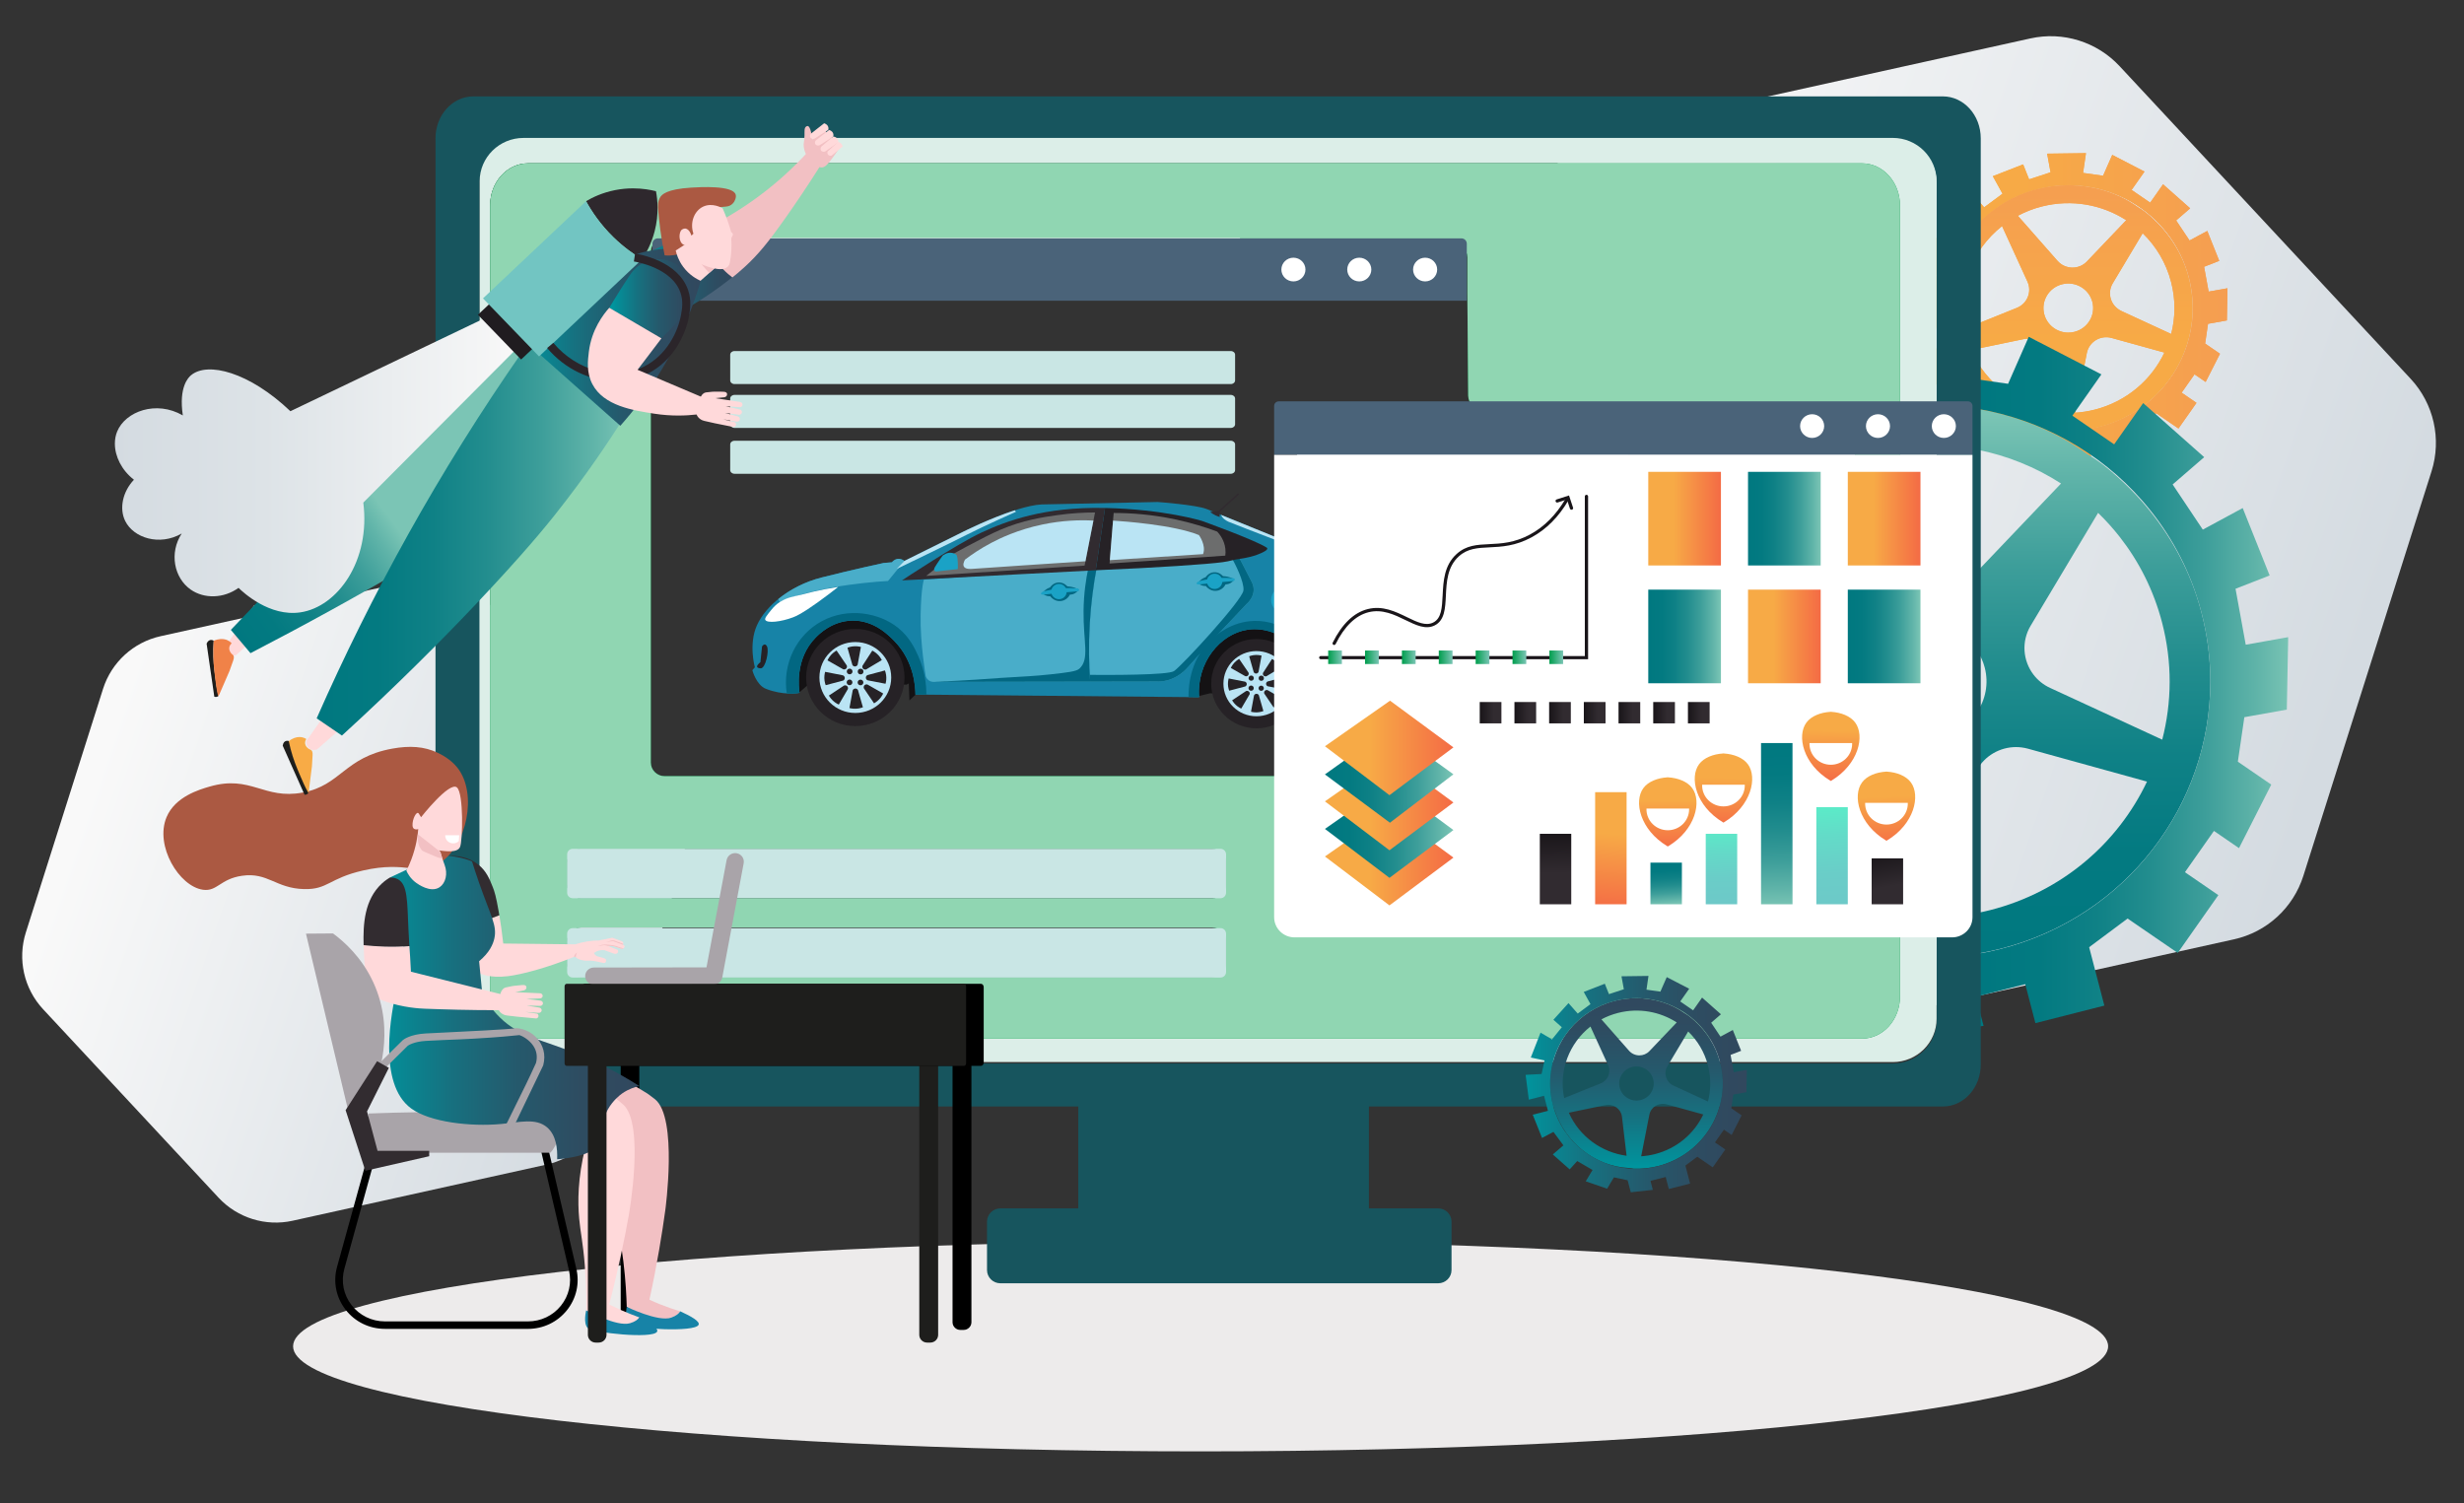 <svg xmlns="http://www.w3.org/2000/svg" xmlns:xlink="http://www.w3.org/1999/xlink" id="a" viewBox="0 0 1236 754"><rect x="0" y="0" width="1236" height="754" fill="#333333" stroke="none"/><defs><style>.db{fill:url(#ct);}.db,.dc,.dd,.de,.df,.dg,.dh,.di,.dj,.dk,.dl,.dm,.dn,.do,.dp,.dq,.dr,.ds,.dt,.du,.dv,.dw,.dx,.dy,.dz,.ea,.eb,.ec,.ed,.ee,.ef,.eg,.eh,.ei,.ej,.ek,.el,.em,.en,.eo,.ep,.eq,.er,.es,.et,.eu,.ev,.ew,.ex,.ey,.ez,.fa,.fb,.fc,.fd,.fe,.ff,.fg,.fh,.fi,.fj,.fk,.fl,.fm,.fn,.fo,.fp,.fq,.fr,.fs,.ft,.fu,.fv,.fw,.fx,.fy,.fz,.ga,.gb,.gc,.gd,.ge,.gf,.gg,.gh,.gi{stroke-width:0px;}.dc{fill:#191519;}.dd{fill:url(#cr);}.gj{clip-path:url(#am);}.de{fill:url(#c);}.df{fill:url(#cb);}.dg{fill:url(#by);}.dh{fill:url(#cy);}.gk{clip-path:url(#ai);}.gl,.dm{fill:#17555e;}.di{fill:url(#bo);}.dj{fill:#a9a4a9;}.gm{clip-path:url(#bh);}.gn{clip-path:url(#bd);}.go{clip-path:url(#bk);}.dk{fill:url(#br);}.gp{clip-path:url(#t);}.gq{clip-path:url(#bf);}.gr{clip-path:url(#cz);}.dl{fill:url(#ca);}.dn{fill:url(#bi);}.do{fill:url(#ad);}.dp{fill:url(#cf);}.dq{fill:url(#co);}.dr{fill:url(#bn);}.ds{fill:url(#an);}.dt{fill:#ab5942;}.gs{clip-path:url(#aq);}.du{fill:url(#cl);}.gt{clip-path:url(#ar);}.dv{fill:url(#i);}.dw{fill:url(#bu);}.dx{fill:#1783a7;}.gu{clip-path:url(#r);}.dy{fill:url(#ah);}.ea{fill:url(#cn);}.gv{clip-path:url(#p);}.eb{fill:url(#b);}.ec{fill:url(#cq);}.gw{fill:url(#g);}.ed{fill:url(#at);}.ee{fill:url(#bz);}.gx{clip-path:url(#az);}.gy{clip-path:url(#cx);}.gz{clip-path:url(#ac);}.ef{fill:url(#q);}.ha{clip-path:url(#aa);}.hb{clip-path:url(#v);}.eg{fill:url(#cp);}.hc{clip-path:url(#m);}.hd{clip-path:url(#x);}.eh{fill:url(#ay);}.he{fill:#c9e6e4;}.ei{fill:#dceee8;}.ej{fill:none;}.ek{fill:url(#ch);}.hf{fill:#322c30;}.hg{fill:#f08248;}.hh{clip-path:url(#ap);}.hi,.gb{fill:#009646;}.el{fill:#bae4f4;}.hj{clip-path:url(#e);}.em{fill:url(#bv);}.en{fill:url(#bl);}.eo{fill:url(#bt);}.ep{fill:url(#cd);}.eq{fill:#1aa2c6;}.er{fill:url(#z);}.es{fill:#90d6b2;}.et{fill:url(#ci);}.eu{fill:url(#cg);}.ev{fill:#141214;}.hk{clip-path:url(#l);}.hl{clip-path:url(#as);}.hm{clip-path:url(#av);}.ew{fill:#fff;}.ex{fill:url(#bp);}.ey{fill:#312b30;}.ez{fill:url(#bx);}.hn{fill:#201c20;}.fa{fill:url(#j);}.fb{fill:url(#bm);}.fc{fill:#544f54;}.fd{fill:url(#da);}.fe{fill:url(#bw);}.ff{fill:url(#al);}.fg{fill:url(#cu);}.fh{fill:url(#aw);}.fi,.ho{fill:url(#d);}.hp{clip-path:url(#n);}.fj{fill:url(#af);}.fk{fill:#f2c0c3;}.fl{fill:url(#aj);}.hq{clip-path:url(#k);}.fm{fill:#1e1e1c;}.hr{clip-path:url(#bc);}.fn{fill:url(#f);}.fo{fill:#ffd9da;}.fp{fill:#026782;}.hs{clip-path:url(#ao);}.fq{fill:url(#ce);}.ht{clip-path:url(#u);}.fr{fill:url(#bq);}.hu{clip-path:url(#au);}.hv{clip-path:url(#ba);}.fs{fill:#4a6379;}.ft{fill:url(#cw);}.hw{clip-path:url(#ak);}.hx{clip-path:url(#bb);}.fu{fill:url(#cs);}.hy{clip-path:url(#cv);}.fv{fill:url(#ab);}.hz{clip-path:url(#ae);}.fw{fill:url(#cm);}.fx{fill:#262226;}.fy{fill:#49adc9;}.fz{fill:url(#ck);}.ga{fill:url(#cj);}.ia{clip-path:url(#s);}.ib{fill:#f8ab46;}.ic{clip-path:url(#ag);}.id{clip-path:url(#bj);}.ie{clip-path:url(#h);}.gc{fill:url(#bg);}.gd{fill:#6c6d6d;}.if{fill:#72c5c2;}.ig{fill:#c9e6e5;}.ih{clip-path:url(#y);}.ge{fill:url(#bs);}.ii{fill:#2b252a;}.gf{fill:url(#be);}.ij{fill:#2e282d;}.gg{fill:url(#cc);}.ik{clip-path:url(#ax);}.gh{fill:#edebeb;}.il{clip-path:url(#w);}.gi{fill:url(#o);}</style><linearGradient id="b" x1="251.39" y1="412.46" x2="651.37" y2="624.78" gradientTransform="translate(438.12 -172.77) rotate(-8.99)" gradientUnits="userSpaceOnUse"><stop offset=".01" stop-color="#f9f9f9"></stop><stop offset="1" stop-color="#d4dbe1"></stop></linearGradient><linearGradient id="c" x1="-484.21" y1="507.5" x2="-224.88" y2="645.15" xlink:href="#b"></linearGradient><linearGradient id="d" x1="957.67" y1="154.9" x2="1117.34" y2="154.9" gradientUnits="userSpaceOnUse"><stop offset=".35" stop-color="#f7aa46"></stop><stop offset="1" stop-color="#f59e51"></stop></linearGradient><clipPath id="e"><path class="fi" d="m977.34,169.82c-8.58-32.93,11.48-66.5,44.81-74.98,33.33-8.48,67.3,11.34,75.88,44.27,8.58,32.93-11.48,66.5-44.8,74.98-5.21,1.33-10.44,1.96-15.58,1.96h0c-27.75,0-53.05-18.45-60.29-46.23m49.53-92.73l1.71,9.35-10.75,3.53-3-7.51-15.2,5.93,4.86,8.79c-3.07,2.27-6.14,4.55-9.2,6.82l-6.65-7.56-10.91,12.02,6.08,5.39-7.08,8.74-8.28-4.83-7.02,17.97,9.91,2.1-2.13,9.79-11.54.62,2.33,17.9,10.97-2.79,2.82,10.84-10.97,2.79,6.72,16.79,8.21-4.4,7.21,9.72-7.65,6.57,12.17,10.78,5.45-6.01,11.04,6.44-4.89,8.18,15.43,5.32,4.89-8.18,9.91,2.1,2.26,8.67,15.93-1.74-1.7-6.5,10.97-2.79,2.26,8.67,15.36-3.91-3.39-13.01c2.86-2.13,5.71-4.26,8.57-6.38l11.17,7.66,9.05-12.87-7.45-5.11,6.46-9.2,5.58,3.83,7.19-14.15-7.45-5.11,1.45-9.91,9.46-1.69.31-16.14-9.46,1.69-2.28-12.47,7.6-2.96-6-15.02-8.89,4.8-6.72-10.06,7.03-6.08-13.6-12.05-6.46,9.2-9.31-6.38,6.46-9.2-16.18-8.38-4.6,10.47-10.03-1.43,1.45-9.91-19.49.26Z"></path></clipPath><linearGradient id="f" x1="361.3" y1="820.62" x2="363.25" y2="820.62" gradientTransform="translate(-28702.35 67520.8) scale(82.09 -82.09)" xlink:href="#d"></linearGradient><linearGradient id="g" x1="975.19" y1="154.47" x2="1099.82" y2="154.47" xlink:href="#d"></linearGradient><linearGradient id="i" x1="975.19" y1="154.47" x2="1099.82" y2="154.47" xlink:href="#d"></linearGradient><clipPath id="h"><path class="dv" d="m988.71,175.59l26.44-5.48c5.71-1.18,11.21,2.73,11.89,8.46l3.33,28.1c-18.13-2.43-34.15-14.03-41.66-31.08m58.09,1.51c1.11-5.62,6.83-9.11,12.42-7.57l26.5,7.33c-6.51,13.71-18.93,24.55-34.94,28.63-3.3.84-6.6,1.34-9.88,1.55l5.9-29.93Zm-21.36-19.5c-1.72-6.58,2.3-13.3,8.96-14.99,6.67-1.7,13.46,2.27,15.18,8.85,1.72,6.58-2.29,13.3-8.96,15-1.04.27-2.08.39-3.12.39-5.55,0-10.61-3.69-12.06-9.25m38.71-1.6c-5.31-2.45-7.33-8.89-4.35-13.87l15.02-25.13c6.69,6.48,11.74,14.79,14.25,24.42,2.31,8.88,2.19,17.81.04,26.11l-24.96-11.52Zm-59.87-42.58l12.75,27.88c2.31,5.07-.09,11.02-5.3,13.12l-26.4,10.65c-4.12-19.85,3.74-39.63,18.95-51.65m27.84,17.45l-19.91-22.63c3.72-1.98,7.74-3.57,12.02-4.65,15.06-3.83,30.27-.9,42.34,6.87l-19.73,20.7c-1.96,2.06-4.6,3.08-7.22,3.08-2.76,0-5.52-1.13-7.49-3.37m-10.41-35.96c-6.84,1.74-12.98,4.55-18.57,8.18v.04c-21.22,13.82-32.37,39.67-26.31,65.37.11.47.2.93.32,1.4.33,1.26.71,2.49,1.11,3.71l.13.19c7.91,23.53,29.1,40.3,53.06,41.64h0c1.22,0,2.46.38,3.69.43l.31.11c5.78.18,11.69-.36,17.57-1.86,33.33-8.48,53.39-42.02,44.81-74.96-3.13-12.03-9.92-22.28-18.56-30.07-2.11-1.9-4.22-3.64-6.94-5.24h0c-9.7-6.96-22.08-10.9-34.99-10.9-5.18,0-10.44.63-15.64,1.96"></path></clipPath><linearGradient id="j" x1="363.21" y1="816.49" x2="365.13" y2="816.49" gradientTransform="translate(54517.12 24005.77) rotate(-90) scale(65.5 -65.5)" xlink:href="#d"></linearGradient><clipPath id="k"><rect class="ej" x="58.21" y="60.52" width="1249.08" height="886.72"></rect></clipPath><clipPath id="l"><rect class="ej" x="57.58" y="62.1" width="1249.08" height="886.72"></rect></clipPath><clipPath id="m"><rect class="ej" x="33.53" y="-158.66" width="1249.08" height="886.72"></rect></clipPath><clipPath id="n"><path class="ej" d="m1028.41,345.1c-3.45-1.59-6.28-3.93-8.4-6.72-5.23-6.89-6.16-16.53-1.38-24.51l33.82-56.6c3.85,3.73,7.46,7.73,10.79,11.97,9.72,12.38,17.09,26.88,21.3,43.02,5.21,19.99,4.92,40.1.09,58.78l-56.2-25.94Zm-36.76-119.56c15.12,2.96,29.44,8.78,42.21,17l-42.21,44.29v39.4c1.76,2.57,3.12,5.48,3.94,8.65,2.09,8.02.41,16.12-3.94,22.47v28.94c3.88-7.07,11.45-11.53,19.62-11.53,1.99,0,4.02.27,6.04.82l59.68,16.5c-14.66,30.87-42.63,55.29-78.67,64.46-2.22.57-4.45,1.06-6.67,1.49v20.37c3.92-.64,7.84-1.45,11.76-2.44,63.3-16.11,105.35-72.38,105.35-134.11,0-11.43-1.45-23.04-4.47-34.62-.74-2.84-1.56-5.63-2.47-8.38-5.95-17.9-15.54-33.86-27.47-47.4-3.74-4.24-7.7-8.24-11.86-11.99-4.74-4.28-9.5-8.2-15.62-11.79h0c-15.84-11.37-34.87-19.16-55.23-22.58v20.46Z"></path></clipPath><linearGradient id="o" x1="361.75" y1="818.18" x2="363.08" y2="818.18" gradientTransform="translate(168445.08 74489.39) rotate(-90) scale(204.59 -204.59)" gradientUnits="userSpaceOnUse"><stop offset="0" stop-color="#007880"></stop><stop offset=".19" stop-color="#037a81"></stop><stop offset=".37" stop-color="#0f8186"></stop><stop offset=".54" stop-color="#228d8e"></stop><stop offset=".72" stop-color="#3d9e9a"></stop><stop offset=".89" stop-color="#60b4a9"></stop><stop offset="1" stop-color="#7bc5b5"></stop></linearGradient><clipPath id="p"><path class="ej" d="m991.64,515.01l3.37-.37-3.37-12.94v13.3Zm15.62-322.49l-15.62-2.23v14.74c32.21,5.36,61.62,21.74,82.93,46.06,11.93,13.61,21.32,29.71,27.25,47.75.9,2.75,1.73,5.55,2.47,8.38,3.02,11.58,4.46,23.19,4.47,34.62.03,61.76-42.03,118.11-105.35,134.22-3.92,1-7.84,1.82-11.76,2.48v21.34l24.26-6.17,5.09,19.53,34.59-8.8-7.63-29.29c6.43-4.79,12.86-9.58,19.29-14.38l25.15,17.25,20.37-28.99-16.76-11.5,14.55-20.71,12.57,8.63,16.18-31.86-16.76-11.5,3.26-22.32,21.3-3.8.7-36.35-21.3,3.8-5.12-28.07,17.11-6.67-13.51-33.82-20.02,10.82-15.13-22.66,15.83-13.69-11.23-9.95-19.39-17.19-14.55,20.71-20.95-14.38,14.55-20.71-36.44-18.86-10.36,23.58Z"></path></clipPath><linearGradient id="q" x1="360.17" y1="820.74" x2="361.52" y2="820.74" gradientTransform="translate(-40606.2 95133.55) scale(115.5 -115.5)" xlink:href="#o"></linearGradient><clipPath id="r"><path class="ej" d="m245.87,498.98V102.97c0-11.61,8.51-21.03,19.01-21.03h669.19c10.5,0,19.01,9.42,19.01,21.03v396.02c0,11.61-8.51,21.03-19.01,21.03H264.87c-10.5,0-19.01-9.41-19.01-21.03m16.75-429.8c-12.15,0-22.01,9.74-22.01,21.75v420.09c0,12.01,9.85,21.75,22.01,21.75h686.83c12.15,0,22-9.74,22-21.75V90.93c0-12.01-9.85-21.75-22-21.75H262.62Z"></path></clipPath><clipPath id="s"><rect class="ej" x="33.53" y="-158.66" width="1249.08" height="886.72"></rect></clipPath><clipPath id="t"><rect class="ej" x="33.53" y="-158.66" width="1249.08" height="886.72"></rect></clipPath><clipPath id="u"><path class="ej" d="m291.47,465.27h316.58c3.85,0,6.97,3.08,6.97,6.89v11.05c0,3.8-3.12,6.89-6.97,6.89h-316.58c-3.85,0-6.97-3.08-6.97-6.89v-11.05c0-3.8,3.12-6.89,6.97-6.89Zm0-39.43h316.58c3.85,0,6.97,3.08,6.97,6.89v11.05c0,3.8-3.12,6.89-6.97,6.89h-316.58c-3.85,0-6.97-3.08-6.97-6.89v-11.05c0-3.8,3.12-6.89,6.97-6.89Zm34.99-278.97v-20.53c0-3.82,3.15-6.91,7.02-6.89l395.66,2.73c3.83.03,6.92,3.1,6.92,6.89v17.8l.43,51.61c.03,3.78,3.14,6.83,6.96,6.83l180.19.19c3.85,0,6.96,3.09,6.96,6.89v26.57s0,217.74,0,217.74c0,3.8-3.12,6.89-6.97,6.89h-270.3c-7.38,0-13.37-5.92-13.37-13.21v-61.02h-306.54c-3.85,0-6.97-3.08-6.97-6.89v-235.59Zm-61.59-64.92c-10.5,0-19.01,9.44-19.01,21.08v396.9c0,11.64,8.51,21.07,19.01,21.07h669.19c10.5,0,19.01-9.44,19.01-21.07V103.02c0-11.64-8.51-21.08-19.01-21.08H264.87Z"></path></clipPath><clipPath id="v"><rect class="ej" x="221.99" y="-74.9" width="822.57" height="631.11"></rect></clipPath><clipPath id="w"><rect class="gb" x="235.67" y="-61.75" width="795.21" height="616.08"></rect></clipPath><clipPath id="x"><rect class="ej" x="33.53" y="-158.66" width="1249.08" height="886.72"></rect></clipPath><clipPath id="y"><polygon class="ej" points="684.31 413.61 684.31 424.86 695.7 424.86 695.7 420.86 695.7 418.19 695.7 413.61 684.31 413.61"></polygon></clipPath><linearGradient id="z" x1="342.23" y1="838.4" x2="343.58" y2="838.4" gradientTransform="translate(-2197.29 7478.73) scale(8.42 -8.42)" gradientUnits="userSpaceOnUse"><stop offset="0" stop-color="#009e4d"></stop><stop offset="1" stop-color="#7bc5b5"></stop></linearGradient><clipPath id="aa"><polygon class="ej" points="714.87 413.61 714.87 424.86 726.25 424.86 726.25 420.86 726.25 418.19 726.25 413.61 714.87 413.61"></polygon></clipPath><linearGradient id="ab" x1="343.17" y1="838.4" x2="344.52" y2="838.4" gradientTransform="translate(-2174.74 7478.83) scale(8.42 -8.42)" xlink:href="#z"></linearGradient><clipPath id="ac"><polygon class="ej" points="745.42 413.61 745.42 424.86 756.81 424.86 756.81 420.86 756.81 418.19 756.81 413.61 745.42 413.61"></polygon></clipPath><linearGradient id="ad" x1="344.12" y1="838.4" x2="345.47" y2="838.4" gradientTransform="translate(-2152.14 7478.83) scale(8.42 -8.42)" xlink:href="#z"></linearGradient><clipPath id="ae"><polygon class="ej" points="775.98 413.61 775.98 424.86 787.36 424.86 787.36 420.86 787.36 418.19 787.36 413.61 775.98 413.61"></polygon></clipPath><linearGradient id="af" x1="345.06" x2="346.41" gradientTransform="translate(-2129.49 7478.73) scale(8.42 -8.42)" xlink:href="#z"></linearGradient><clipPath id="ag"><polygon class="ej" points="817.92 413.61 806.53 413.61 806.53 418.19 806.53 420.86 806.53 424.85 817.92 424.85 817.92 420.86 817.92 418.19 817.92 413.61"></polygon></clipPath><linearGradient id="ah" x1="346.01" y1="838.4" x2="347.36" y2="838.4" gradientTransform="translate(-2106.98 7478.93) scale(8.42 -8.42)" xlink:href="#z"></linearGradient><clipPath id="ai"><polygon class="ej" points="806.53 413.61 806.53 424.86 817.92 424.86 817.92 420.86 817.92 418.19 817.92 413.61 806.53 413.61"></polygon></clipPath><linearGradient id="aj" x1="346.01" y1="838.4" x2="347.36" y2="838.4" gradientTransform="translate(-2106.98 7478.93) scale(8.42 -8.42)" xlink:href="#z"></linearGradient><clipPath id="ak"><polygon class="ej" points="837.09 413.61 837.09 424.86 848.47 424.86 848.47 420.86 848.47 418.19 848.47 413.61 837.09 413.61"></polygon></clipPath><linearGradient id="al" x1="346.95" y1="838.4" x2="348.3" y2="838.4" gradientTransform="translate(-2084.33 7478.83) scale(8.42 -8.42)" xlink:href="#z"></linearGradient><clipPath id="am"><polygon class="ej" points="867.64 413.61 867.64 424.86 879.03 424.86 879.03 420.86 879.03 418.19 879.03 413.61 867.64 413.61"></polygon></clipPath><linearGradient id="an" x1="347.89" y1="838.4" x2="349.25" y2="838.4" gradientTransform="translate(-2061.73 7478.83) scale(8.42 -8.42)" xlink:href="#z"></linearGradient><clipPath id="ao"><rect class="ej" x="33.53" y="-158.66" width="1249.08" height="886.72"></rect></clipPath><clipPath id="ap"><rect class="ej" x="33.53" y="-158.66" width="1249.08" height="886.72"></rect></clipPath><clipPath id="aq"><rect class="ej" x="33.53" y="-158.66" width="1249.08" height="886.72"></rect></clipPath><clipPath id="ar"><rect class="ej" x="33.53" y="-158.66" width="1249.08" height="886.72"></rect></clipPath><clipPath id="as"><path class="ej" d="m205.14,435.73c-3.21,1.49-6.42,2.99-9.63,4.48,15.4,5.97,5.48,39.63,5.48,39.63-.96,5.42-1.93,10.84-2.89,16.26.29.06.58.11.87.17-2.64,11.16-9.81,47.26,7.28,59.77,9.38,6.87,29.66,9.23,45.18,7.79,9.23-.86,17.38-3.12,22.98,1.67,4.67,3.99,5.27,10.9,5.07,16.03,15.3-1.24,20.52-5.52,22.31-9.46,2.08-4.6-.59-8.97,3.15-15.58,2.57-4.53,6.04-7.21,7.21-8.02,3.34-2.31,6.58-3.25,8.56-3.67-12.05-7.67-22.56-12.58-30.08-15.7-18.93-7.84-29.66-8.68-39.88-18.7-4.22-4.14-7.13-8.64-9.17-12.77l.26-.03c-.48-5.19-.98-10.34-1.51-15.42,5.33-4.44,7.02-8.62,7.64-11.39,1.47-6.61-1.81-11.22-7.7-28.07-1.59-4.54-2.77-8.28-3.5-10.64-1.83-.75-4.14-1.51-6.86-2.05-2.58-.5-4.9-.67-6.81-.68l-17.96,6.39Z"></path></clipPath><linearGradient id="at" x1="358.05" y1="820.08" x2="359.4" y2="820.08" gradientTransform="translate(-34650.73 80303.22) scale(97.3 -97.3)" gradientUnits="userSpaceOnUse"><stop offset="0" stop-color="#00959e"></stop><stop offset=".04" stop-color="#038f99"></stop><stop offset=".3" stop-color="#17707f"></stop><stop offset=".55" stop-color="#25596c"></stop><stop offset=".79" stop-color="#2e4c61"></stop><stop offset="1" stop-color="#31485e"></stop></linearGradient><clipPath id="au"><rect class="ej" x="33.53" y="-158.66" width="1249.08" height="886.72"></rect></clipPath><clipPath id="av"><path class="ej" d="m786.97,558.17l18.38-3.81c3.97-.82,7.8,1.9,8.27,5.88l2.31,19.53c-12.6-1.69-23.74-9.75-28.96-21.6m40.38,1.05c.77-3.91,4.75-6.33,8.63-5.26l18.42,5.09c-4.52,9.53-13.16,17.07-24.28,19.9-2.29.58-4.59.93-6.87,1.08l4.1-20.81Zm-14.85-13.56c-1.19-4.58,1.6-9.24,6.23-10.42,4.63-1.18,9.36,1.58,10.55,6.15,1.19,4.58-1.6,9.24-6.23,10.42-.72.18-1.45.27-2.17.27-3.86,0-7.37-2.56-8.38-6.43m26.91-1.11c-3.69-1.7-5.09-6.18-3.02-9.64l10.44-17.47c4.65,4.51,8.16,10.28,9.9,16.97,1.61,6.17,1.52,12.38.03,18.15l-17.35-8.01Zm-41.61-29.6l8.86,19.38c1.61,3.52-.06,7.66-3.68,9.12l-18.35,7.4c-2.86-13.8,2.6-27.55,13.17-35.9m19.35,12.13l-13.84-15.73c2.59-1.38,5.38-2.48,8.35-3.23,10.47-2.66,21.04-.63,29.43,4.78l-13.71,14.39c-1.37,1.43-3.19,2.14-5.02,2.14-1.92,0-3.83-.79-5.21-2.34m-7.24-25c-4.75,1.21-9.02,3.16-12.91,5.69v.03c-14.75,9.61-22.5,27.58-18.28,45.43.08.32.14.65.23.97.23.88.49,1.73.77,2.58l.09.13c5.5,16.35,20.23,28.01,36.88,28.95h0c.85,0,1.71.27,2.57.3l.22.07c4.02.13,8.12-.25,12.21-1.29,23.16-5.89,37.11-29.21,31.14-52.1-2.18-8.36-6.9-15.49-12.9-20.9-1.47-1.32-2.93-2.53-4.82-3.64h0c-6.74-4.84-15.35-7.58-24.32-7.58-3.6,0-7.26.44-10.87,1.36"></path></clipPath><linearGradient id="aw" x1="357.56" y1="819.8" x2="358.89" y2="819.8" gradientTransform="translate(54517.12 24005.77) rotate(-90) scale(65.5 -65.5)" xlink:href="#at"></linearGradient><clipPath id="ax"><path class="ej" d="m778.95,554.21c-5.96-22.89,7.98-46.23,31.14-52.12,23.16-5.89,46.78,7.88,52.74,30.77,5.96,22.89-7.98,46.23-31.14,52.12-3.62.92-7.26,1.36-10.83,1.36h0c-19.29,0-36.88-12.82-41.91-32.14m34.42-64.46l1.19,6.5-7.47,2.45-2.08-5.22-10.57,4.12,3.38,6.11c-2.13,1.58-4.27,3.16-6.4,4.74l-4.62-5.25-7.58,8.36,4.23,3.74-4.92,6.07-5.76-3.36-4.88,12.49,6.89,1.46-1.48,6.8-8.02.43,1.62,12.45,7.63-1.94,1.96,7.54-7.63,1.94,4.67,11.67,5.71-3.06,5.01,6.76-5.32,4.57,8.46,7.49,3.79-4.18,7.67,4.48-3.4,5.69,10.72,3.7,3.4-5.69,6.89,1.46,1.57,6.03,11.07-1.21-1.18-4.52,7.63-1.94,1.57,6.03,10.68-2.72-2.36-9.04c1.99-1.48,3.97-2.96,5.96-4.44l7.76,5.32,6.29-8.95-5.18-3.55,4.49-6.39,3.88,2.66,5-9.84-5.18-3.55,1.01-6.89,6.58-1.17.21-11.22-6.58,1.17-1.58-8.66,5.28-2.06-4.17-10.44-6.18,3.34-4.67-6.99,4.89-4.23-9.45-8.38-4.49,6.39-6.47-4.44,4.49-6.39-11.25-5.82-3.2,7.28-6.97-.99,1-6.89-13.55.18Z"></path></clipPath><linearGradient id="ay" x1="358.96" y1="815.88" x2="360.31" y2="815.88" gradientTransform="translate(-28702.35 67520.8) scale(82.09 -82.09)" xlink:href="#at"></linearGradient><clipPath id="az"><rect class="ej" x="32.25" y="-157.61" width="1249.08" height="886.72"></rect></clipPath><clipPath id="ba"><rect class="ej" x="33.53" y="-158.66" width="1249.08" height="886.72"></rect></clipPath><clipPath id="bb"><rect class="ej" x="55.45" y="65.89" width="1249.08" height="886.72"></rect></clipPath><clipPath id="bc"><rect class="ej" x="50.4" y="65.94" width="1249.08" height="886.72"></rect></clipPath><clipPath id="bd"><path class="ej" d="m260.06,173.98c-3.82,1.85-6.75,3.93-8.73,5.53-.33.27-1.26,1.02-2.36,2.03-10.7,9.87-69.52,69.77-69.52,69.77-12.05,12.27-9.91,9.56-27.24,27.06-15.52,15.67-28.04,28.76-36.41,37.6,3.28,3.89,6.57,7.79,9.85,11.68,26.37-13.65,53.53-28.55,81.28-44.79,24.5-14.34,36.44-20.6,51.14-31.1,21.81-15.57,38.15-30.76,49.09-41.83-10.13-13.51-20.27-27.03-30.4-40.54-4.31.42-10.34,1.51-16.7,4.59"></path></clipPath><linearGradient id="be" x1="357.97" y1="820.73" x2="359.32" y2="820.73" gradientTransform="translate(13671.26 63359.02) rotate(-35.7) scale(72.02 -72.02)" xlink:href="#o"></linearGradient><clipPath id="bf"><path class="ej" d="m145.66,206.27c-20.56-19.6-41.59-25.07-49.91-17.97-1.12.96-6.19,5.7-4.04,20.1-13.33-7.74-28.83-2.01-32.94,8.06-.77,1.87-1.14,3.91-1.15,6.02v.15c.03,6.33,3.38,13.23,9.56,18.02-5.71,6.07-7.43,14.46-4.39,20.67,4.19,8.55,17.25,12.72,28.36,6.31-6.36,9.75-3.85,22.28,4.51,28.13,6.78,4.74,16.56,4.5,23.99-.86,2.37,2.28,15.55,14.62,31.1,12.27,18.63-2.81,35.19-25.87,31.49-55.05,25.94-26.05,51.88-52.09,77.83-78.14-2.97-6.07-5.93-12.15-8.89-18.22-35.17,16.84-70.34,33.67-105.5,50.51"></path></clipPath><linearGradient id="bg" x1="358.98" y1="818.7" x2="360.33" y2="818.7" gradientTransform="translate(-53789.15 123037.99) scale(150 -150)" gradientUnits="userSpaceOnUse"><stop offset="0" stop-color="#d4dbe1"></stop><stop offset=".37" stop-color="#dde3e7"></stop><stop offset="1" stop-color="#f8f8f8"></stop><stop offset="1" stop-color="#f9f9f9"></stop></linearGradient><clipPath id="bh"><path class="ej" d="m262.08,176.37c-41.99,60.19-75.92,121.98-103.23,183.97,4.22,2.88,8.45,5.76,12.67,8.64,27.64-25.25,49.76-47.56,66.09-64.75,24.89-26.2,36.64-40.81,40.43-45.57,15.9-19.99,27.87-37.88,36.26-51.32-15.01-13.71-30.02-27.43-45.03-41.14-2.41,3.37-4.8,6.75-7.18,10.17"></path></clipPath><linearGradient id="bi" x1="358.59" y1="819.01" x2="359.94" y2="819.01" gradientTransform="translate(-41070.84 94435.22) scale(114.98 -114.98)" xlink:href="#o"></linearGradient><clipPath id="bj"><rect class="ej" x="58.21" y="60.52" width="1249.08" height="886.72"></rect></clipPath><clipPath id="bk"><path class="ej" d="m36.31,728.06h1243.51c1.54,0,2.78-1.23,2.78-2.75V-155.92c0-1.52-1.24-2.75-2.78-2.75H36.31c-1.54,0-2.78,1.23-2.78,2.75v881.23c0,1.52,1.24,2.75,2.78,2.75Z"></path></clipPath><linearGradient id="bl" x1="664.62" y1="430.48" x2="729.08" y2="430.48" gradientUnits="userSpaceOnUse"><stop offset=".35" stop-color="#f7aa46"></stop><stop offset="1" stop-color="#f46b45"></stop></linearGradient><linearGradient id="bm" x1="664.62" y1="416.66" x2="729.08" y2="416.66" gradientTransform="matrix(1,0,0,1,0,0)" xlink:href="#o"></linearGradient><linearGradient id="bn" y1="402.84" y2="402.84" xlink:href="#bl"></linearGradient><linearGradient id="bo" x1="665.42" y1="390.78" x2="729.88" y2="390.78" gradientTransform="translate(-4.56 4.93) rotate(-.55)" xlink:href="#o"></linearGradient><linearGradient id="bp" y1="375.19" y2="375.19" xlink:href="#bl"></linearGradient><linearGradient id="bq" x1="826.81" y1="260.17" x2="863.26" y2="260.17" xlink:href="#bl"></linearGradient><linearGradient id="br" x1="876.85" y1="260.17" x2="913.3" y2="260.17" gradientTransform="matrix(1,0,0,1,0,0)" xlink:href="#o"></linearGradient><linearGradient id="bs" x1="926.9" y1="260.17" x2="963.35" y2="260.17" xlink:href="#bl"></linearGradient><linearGradient id="bt" x1="826.81" y1="319.26" x2="863.26" y2="319.26" gradientTransform="matrix(1,0,0,1,0,0)" xlink:href="#o"></linearGradient><linearGradient id="bu" x1="876.85" y1="319.26" x2="913.3" y2="319.26" xlink:href="#bl"></linearGradient><linearGradient id="bv" x1="926.9" y1="319.26" x2="963.35" y2="319.26" gradientTransform="matrix(1,0,0,1,0,0)" xlink:href="#o"></linearGradient><linearGradient id="bw" x1="864.72" y1="376.34" x2="864.18" y2="415.98" xlink:href="#bl"></linearGradient><linearGradient id="bx" x1="836.6" y1="388.27" x2="836.6" y2="426.3" xlink:href="#bl"></linearGradient><linearGradient id="by" x1="918.61" y1="352.38" x2="918.08" y2="392.55" xlink:href="#bl"></linearGradient><linearGradient id="bz" x1="945.73" y1="385.36" x2="947.34" y2="426.07" xlink:href="#bl"></linearGradient><linearGradient id="ca" x1="779.88" y1="417.01" x2="780.59" y2="449.15" gradientUnits="userSpaceOnUse"><stop offset="0" stop-color="#191519"></stop><stop offset=".65" stop-color="#312b30"></stop></linearGradient><linearGradient id="cb" x1="809.9" y1="397.49" x2="805.97" y2="456.78" xlink:href="#bl"></linearGradient><linearGradient id="cc" x1="835.09" y1="433.07" x2="836.52" y2="453.8" gradientTransform="matrix(1,0,0,1,0,0)" xlink:href="#o"></linearGradient><linearGradient id="cd" x1="862.72" y1="414.2" x2="864.15" y2="452.78" gradientUnits="userSpaceOnUse"><stop offset="0" stop-color="#5aedc8"></stop><stop offset=".31" stop-color="#63dbc8"></stop><stop offset=".68" stop-color="#6acdc8"></stop><stop offset="1" stop-color="#6dc9c8"></stop></linearGradient><linearGradient id="ce" x1="890.56" y1="372.03" x2="891.99" y2="455.24" gradientTransform="matrix(1,0,0,1,0,0)" xlink:href="#o"></linearGradient><linearGradient id="cf" x1="917.39" y1="402.86" x2="920.6" y2="455.01" xlink:href="#cd"></linearGradient><linearGradient id="cg" x1="944" y1="427.13" x2="949" y2="454.31" xlink:href="#ca"></linearGradient><linearGradient id="ch" x1="742.27" y1="357.52" x2="753.15" y2="357.52" xlink:href="#ca"></linearGradient><linearGradient id="ci" x1="759.68" y1="357.52" x2="770.56" y2="357.52" xlink:href="#ca"></linearGradient><linearGradient id="cj" x1="777.08" y1="357.52" x2="787.96" y2="357.52" xlink:href="#ca"></linearGradient><linearGradient id="ck" x1="794.49" y1="357.52" x2="805.37" y2="357.52" xlink:href="#ca"></linearGradient><linearGradient id="cl" x1="811.9" y1="357.52" x2="822.78" y2="357.52" xlink:href="#ca"></linearGradient><linearGradient id="cm" x1="829.3" y1="357.52" x2="840.18" y2="357.52" xlink:href="#ca"></linearGradient><linearGradient id="cn" x1="846.71" y1="357.52" x2="857.59" y2="357.52" xlink:href="#ca"></linearGradient><linearGradient id="co" x1="666.25" y1="329.71" x2="673.14" y2="329.71" gradientTransform="matrix(1,0,0,1,0,0)" xlink:href="#z"></linearGradient><linearGradient id="cp" x1="684.74" y1="329.71" x2="691.63" y2="329.71" gradientTransform="matrix(1,0,0,1,0,0)" xlink:href="#z"></linearGradient><linearGradient id="cq" x1="703.24" y1="329.71" x2="710.13" y2="329.71" gradientTransform="matrix(1,0,0,1,0,0)" xlink:href="#z"></linearGradient><linearGradient id="cr" x1="721.73" y1="329.71" x2="728.62" y2="329.71" gradientTransform="matrix(1,0,0,1,0,0)" xlink:href="#z"></linearGradient><linearGradient id="cs" x1="740.23" y1="329.71" x2="747.12" y2="329.71" gradientTransform="matrix(1,0,0,1,0,0)" xlink:href="#z"></linearGradient><linearGradient id="ct" x1="758.72" y1="329.71" x2="765.61" y2="329.71" gradientTransform="matrix(1,0,0,1,0,0)" xlink:href="#z"></linearGradient><linearGradient id="cu" x1="777.22" y1="329.71" x2="784.11" y2="329.71" gradientTransform="matrix(1,0,0,1,0,0)" xlink:href="#z"></linearGradient><clipPath id="cv"><path class="ej" d="m345.25,116.84c-8.17,4.36-16.13,8.12-23.76,11.35,1.1,2.97,2.37,7.49,2.48,13.42.01.6-.01.85.01,1.21.21,3.57,3.17,8.56,15.46,14.66,8.68-4.64,18.89-11.02,29.44-19.66-4.34-8.12-10.26-19.26-14.02-26.37-3.12,1.82-6.32,3.62-9.61,5.38"></path></clipPath><linearGradient id="cw" x1="354.24" y1="820.62" x2="355.59" y2="820.62" gradientTransform="translate(-12097.56 28903.94) scale(35.06 -35.06)" xlink:href="#at"></linearGradient><clipPath id="cx"><path class="ej" d="m323.45,126.29c-10.64,2.58-18.25,7.88-42,28.3-5.03,4.32-11.32,9.79-18.54,16.2,16.09,14.26,32.17,28.52,48.26,42.79,6.69-7.52,14.02-16.95,20.93-28.44,10.35-17.22,16.35-33.42,19.94-46.14-1.67-.43-4.96-1.53-8-4.39-3.97-3.74-5.05-8.17-5.37-9.81-.66-.03-1.4-.04-2.22-.04-3.35,0-7.88.3-13.01,1.54"></path></clipPath><linearGradient id="cy" x1="357.21" y1="819.49" x2="358.56" y2="819.49" gradientTransform="translate(-23288.65 54200.17) scale(65.93 -65.93)" xlink:href="#at"></linearGradient><clipPath id="cz"><path class="ej" d="m316.21,137.65c-4.06,6.05-7.37,11.39-9.96,15.7-.22.36-.41.69-.62,1.04l26.16,15.35c.25-.25.5-.49.76-.76,4.26-4.29,7.78-8.17,10.49-11.29,3.55-4.09,5.06-9.64,3.63-14.84-1-3.63-3.12-6.93-6.2-9.35-.32-.25-.65-.49-.98-.72-2.76-1.88-5.9-2.76-9.03-2.76-5.52,0-10.99,2.74-14.25,7.61"></path></clipPath><linearGradient id="da" x1="353.4" y1="820.7" x2="354.75" y2="820.7" gradientTransform="translate(-10796.42 25932.46) scale(31.42 -31.42)" xlink:href="#at"></linearGradient></defs><path class="eb" d="m1120.62,471.2l-211.1,46.68c-16.32,3.61-33.33-1.69-44.72-13.92l-146.02-156.85c-11.59-12.45-15.59-30.19-10.45-46.41l64.3-202.93c5.09-16.06,18.35-28.18,34.79-31.82l211.1-46.68c16.32-3.61,33.33,1.69,44.72,13.92l146.02,156.85c11.59,12.45,15.59,30.19,10.45,46.41l-64.3,202.93c-5.09,16.06-18.35,28.18-34.79,31.82Z"></path><path class="de" d="m274.16,584.2l-127.39,28.17c-13.54,2.99-27.66-1.4-37.12-11.55l-88.02-94.54c-9.62-10.34-12.93-25.05-8.67-38.51l38.73-122.22c4.22-13.32,15.23-23.39,28.87-26.41l127.39-28.17c13.54-2.99,27.66,1.4,37.12,11.55l88.02,94.54c9.62,10.34,12.93,25.05,8.67,38.51l-38.73,122.22c-4.22,13.32-15.23,23.39-28.87,26.41Z"></path><path class="ho" d="m977.34,169.82c-8.58-32.93,11.48-66.5,44.81-74.98,33.33-8.48,67.3,11.34,75.88,44.27,8.58,32.93-11.48,66.5-44.8,74.98-5.21,1.33-10.44,1.96-15.58,1.96h0c-27.75,0-53.05-18.45-60.29-46.23m49.53-92.73l1.71,9.35-10.75,3.53-3-7.51-15.2,5.93,4.86,8.79c-3.07,2.27-6.14,4.55-9.2,6.82l-6.65-7.56-10.91,12.02,6.08,5.39-7.08,8.74-8.28-4.83-7.02,17.97,9.91,2.1-2.13,9.79-11.54.62,2.33,17.9,10.97-2.79,2.82,10.84-10.97,2.79,6.72,16.79,8.21-4.4,7.21,9.72-7.65,6.57,12.17,10.78,5.45-6.01,11.04,6.44-4.89,8.18,15.43,5.32,4.89-8.18,9.91,2.1,2.26,8.67,15.93-1.74-1.7-6.5,10.97-2.79,2.26,8.67,15.36-3.91-3.39-13.01c2.86-2.13,5.71-4.26,8.57-6.38l11.17,7.66,9.05-12.87-7.45-5.11,6.46-9.2,5.58,3.83,7.19-14.15-7.45-5.11,1.45-9.91,9.46-1.69.31-16.14-9.46,1.69-2.28-12.47,7.6-2.96-6-15.02-8.89,4.8-6.72-10.06,7.03-6.08-13.6-12.05-6.46,9.2-9.31-6.38,6.46-9.2-16.18-8.38-4.6,10.47-10.03-1.43,1.45-9.91-19.49.26Z"></path><g class="hj"><rect class="fn" x="957.67" y="76.83" width="159.66" height="156.13"></rect></g><path class="gw" d="m988.71,175.59l26.44-5.48c5.71-1.18,11.21,2.73,11.89,8.46l3.33,28.1c-18.13-2.43-34.15-14.03-41.66-31.08m58.09,1.51c1.11-5.62,6.83-9.11,12.42-7.57l26.5,7.33c-6.51,13.71-18.93,24.55-34.94,28.63-3.3.84-6.6,1.34-9.88,1.55l5.9-29.93Zm-21.36-19.5c-1.72-6.58,2.3-13.3,8.96-14.99,6.67-1.7,13.46,2.27,15.18,8.85,1.72,6.58-2.29,13.3-8.96,15-1.04.27-2.08.39-3.12.39-5.55,0-10.61-3.69-12.06-9.25m38.71-1.6c-5.31-2.45-7.33-8.89-4.35-13.87l15.02-25.13c6.69,6.48,11.74,14.79,14.25,24.42,2.31,8.88,2.19,17.81.04,26.11l-24.96-11.52Zm-59.87-42.58l12.75,27.88c2.31,5.07-.09,11.02-5.3,13.12l-26.4,10.65c-4.12-19.85,3.74-39.63,18.95-51.65m27.84,17.45l-19.91-22.63c3.72-1.98,7.74-3.57,12.02-4.65,15.06-3.83,30.27-.9,42.34,6.87l-19.73,20.7c-1.96,2.06-4.6,3.08-7.22,3.08-2.76,0-5.52-1.13-7.49-3.37m-10.41-35.96c-6.84,1.74-12.98,4.55-18.57,8.18v.04c-21.22,13.82-32.37,39.67-26.31,65.37.11.47.2.93.32,1.4.33,1.26.71,2.49,1.11,3.71l.13.19c7.91,23.53,29.1,40.3,53.06,41.64h0c1.22,0,2.46.38,3.69.43l.31.11c5.78.18,11.69-.36,17.57-1.86,33.33-8.48,53.39-42.02,44.81-74.96-3.13-12.03-9.92-22.28-18.56-30.07-2.11-1.9-4.22-3.64-6.94-5.24h0c-9.7-6.96-22.08-10.9-34.99-10.9-5.18,0-10.44.63-15.64,1.96"></path><g class="ie"><rect class="fa" x="970.77" y="92.94" width="135.66" height="123.21"></rect></g><path class="fo" d="m288.8,456.99h.04s-.04,0-.04,0Z"></path><g class="hq"><path class="fo" d="m118.46,328.57c5.94-5.28,11.87-10.55,17.81-15.83l-8.66-9.25c-4.86,6.95-9.72,13.9-14.58,20.85-.25,1.7.54,3.35,1.95,4.12,1.61.88,3.27.2,3.48.11"></path></g><g class="hk"><path class="fm" d="m109.59,349.14c-.89-3.73-1.23-6.46-1.7-10.16-.49-3.87-.99-8.01-.89-13.48.03-1.69.12-3.1.19-4.1,0,0-2.27-1.48-3.55,1.46l3.86,26.63c.15.05.85.28,1.62-.06.19-.08.34-.18.47-.29"></path></g><g class="hc"><path class="gh" d="m602.25,622.63c-251.42,0-455.23,23.6-455.23,52.72s203.81,52.72,455.23,52.72,455.23-23.6,455.23-52.72-203.81-52.72-455.23-52.72"></path></g><g class="hp"><rect class="gi" x="991.64" y="205.08" width="117.11" height="273.32"></rect></g><g class="gv"><rect class="ef" x="991.64" y="168.93" width="156.14" height="346.07"></rect></g><path class="gl" d="m501.81,606.18c-3.7,0-6.7,2.96-6.7,6.62v24.32c0,3.65,3,6.62,6.7,6.62h219.61c3.7,0,6.7-2.96,6.7-6.62v-24.32c0-3.65-3-6.62-6.7-6.62h-219.61Z"></path><path class="dm" d="m974.59,48.35H237.47c-10.5,0-19.01,9.41-19.01,21.03v464.65c0,11.61,8.51,21.03,19.01,21.03h737.11c10.5,0,19.01-9.41,19.01-21.03V69.38c0-11.61-8.51-21.03-19.01-21.03Zm-3.14,463.4c0,12.01-9.85,21.75-22,21.75H262.62c-12.15,0-22.01-9.74-22.01-21.75V91.66c0-12.01,9.85-21.75,22.01-21.75h686.83c12.15,0,22,9.74,22,21.75v420.09Z"></path><g class="gu"><rect class="ei" x="240.61" y="69.19" width="730.84" height="463.58"></rect></g><g class="ia"><path class="ew" d="m651.41,277.67c0,.21-.03.41-.03.62,0,10.15,8.33,18.38,18.6,18.38s18.6-8.23,18.6-18.38c0-.21-.03-.41-.03-.62h-37.14Z"></path></g><rect class="ew" x="337.21" y="119.39" width="284.8" height="19.59"></rect><rect class="ew" x="639.98" y="239.33" width="290.64" height="224.13"></rect><g class="gp"><path class="dz" d="m899.7,420.86h-221.52c-.74,0-1.35-.6-1.35-1.33s.6-1.33,1.35-1.33h218.83v-132.76c0-.74.6-1.33,1.35-1.33s1.35.6,1.35,1.33v135.43Z"></path><path class="dz" d="m689.26,409.02c-.2,0-.4-.04-.59-.14-.67-.32-.94-1.12-.62-1.78,7.76-15.61,17.53-25.01,29.03-27.94,12.36-3.14,23.08,2.1,32.54,6.73,8.34,4.08,15.53,7.6,21.8,4.4,6.81-3.47,7.24-12.3,7.74-22.51.58-11.76,1.23-25.08,11.63-34.49,8.03-7.26,16.81-7.68,26.99-8.16,9.79-.46,20.89-.99,33.78-8.01,11.77-6.41,21.68-16.4,29.44-29.69.37-.64,1.2-.85,1.84-.49.64.37.87,1.18.49,1.82-8.01,13.72-18.26,24.05-30.47,30.69-13.44,7.31-24.87,7.86-34.95,8.33-9.65.46-17.99.85-25.3,7.47-9.59,8.67-10.21,21.41-10.76,32.65-.52,10.58-1.01,20.58-9.2,24.75-7.48,3.81-15.61-.17-24.23-4.38-9.04-4.42-19.28-9.43-30.67-6.54-10.71,2.72-19.89,11.65-27.28,26.53-.24.47-.71.75-1.21.75"></path><path class="dz" d="m885.97,296.53c-.57,0-1.1-.36-1.28-.92l-2.5-7.59-7.68,2.47c-.71.23-1.47-.15-1.7-.85-.23-.7.16-1.45.87-1.68l10.24-3.3,3.34,10.12c.23.7-.16,1.45-.87,1.68-.14.04-.28.07-.42.07"></path><path class="ew" d="m855.2,221.07c0,3.36-2.76,6.09-6.16,6.09s-6.16-2.73-6.16-6.09,2.76-6.08,6.16-6.08,6.16,2.72,6.16,6.08"></path><path class="ew" d="m888.86,221.07c0,3.36-2.76,6.09-6.16,6.09s-6.16-2.73-6.16-6.09,2.76-6.08,6.16-6.08,6.16,2.72,6.16,6.08"></path><path class="ew" d="m922.53,221.07c0,3.36-2.76,6.09-6.16,6.09s-6.16-2.73-6.16-6.09,2.76-6.08,6.16-6.08,6.16,2.72,6.16,6.08"></path></g><rect class="ew" x="650.72" y="211.28" width="165.83" height="19.59"></rect><g class="ht"><g class="hb"><rect class="hi" x="235.67" y="-61.75" width="795.21" height="616.08"></rect><g class="il"><rect class="es" x="235.07" y="59.72" width="795.21" height="616.08"></rect></g></g></g><g class="hd"><path class="ew" d="m649.08,123.11c-3.4,0-6.16,2.72-6.16,6.09s2.76,6.08,6.16,6.08,6.16-2.73,6.16-6.08-2.76-6.09-6.16-6.09"></path><path class="ew" d="m682.75,123.11c-3.4,0-6.16,2.72-6.16,6.09s2.76,6.08,6.16,6.08,6.16-2.73,6.16-6.08-2.76-6.09-6.16-6.09"></path><path class="ew" d="m716.42,123.11c-3.4,0-6.16,2.72-6.16,6.09s2.76,6.08,6.16,6.08,6.16-2.73,6.16-6.08-2.76-6.09-6.16-6.09"></path></g><rect class="ew" x="337.21" y="119.39" width="284.8" height="19.59"></rect><g class="ih"><rect class="er" x="684.31" y="413.61" width="11.38" height="11.25"></rect></g><g class="ha"><rect class="fv" x="714.87" y="413.61" width="11.38" height="11.25"></rect></g><g class="gz"><rect class="do" x="745.42" y="413.61" width="11.38" height="11.25"></rect></g><g class="hz"><rect class="fj" x="775.98" y="413.61" width="11.38" height="11.25"></rect></g><g class="ic"><rect class="dy" x="806.53" y="413.61" width="11.38" height="11.25"></rect></g><g class="gk"><rect class="fl" x="806.53" y="413.61" width="11.38" height="11.25"></rect></g><g class="hw"><rect class="ff" x="837.09" y="413.61" width="11.38" height="11.25"></rect></g><g class="gj"><rect class="ds" x="867.64" y="413.61" width="11.38" height="11.25"></rect></g><g class="hs"><path class="ew" d="m849.04,214.99c-3.4,0-6.16,2.73-6.16,6.09s2.76,6.09,6.16,6.09,6.16-2.73,6.16-6.09-2.76-6.09-6.16-6.09"></path><path class="ew" d="m882.71,214.99c-3.4,0-6.16,2.73-6.16,6.09s2.76,6.09,6.16,6.09,6.16-2.73,6.16-6.09-2.76-6.09-6.16-6.09"></path><path class="ew" d="m916.37,214.99c-3.4,0-6.16,2.73-6.16,6.09s2.76,6.09,6.16,6.09,6.16-2.73,6.16-6.09-2.76-6.09-6.16-6.09"></path></g><rect class="ew" x="650.72" y="211.28" width="165.83" height="19.59"></rect><path class="he" d="m287.28,450.58h324.96c1.54,0,2.78-1.23,2.78-2.75v-19.28c0-1.52-1.24-2.75-2.78-2.75h-324.96c-1.54,0-2.78,1.23-2.78,2.75v19.28c0,1.52,1.24,2.75,2.78,2.75Z"></path><path class="ig" d="m287.28,490.37h324.96c1.54,0,2.78-1.23,2.78-2.75v-19.28c0-1.52-1.24-2.75-2.78-2.75h-324.96c-1.54,0-2.78,1.23-2.78,2.75v19.28c0,1.52,1.24,2.75,2.78,2.75Z"></path><g class="hh"><path class="dz" d="m316.77,663.49h-1.49c-2.17,0-3.92-1.74-3.92-3.88v-132.06h9.34v132.06c0,2.14-1.76,3.88-3.92,3.88"></path><path class="fm" d="m466.67,673.49h-1.62c-2.17,0-3.92-1.74-3.92-3.88v-142.06h9.47v142.06c0,2.14-1.76,3.88-3.92,3.88"></path><path class="dz" d="m483.36,667.14h-1.62c-2.17,0-3.92-1.74-3.92-3.88v-132.06h9.47v132.06c0,2.14-1.76,3.88-3.92,3.88"></path><path class="dz" d="m492.1,534.67h-198.72c-.74,0-1.35-.75-1.35-1.68v-37.79c0-.93.6-1.68,1.35-1.68h198.72c.74,0,1.35.75,1.35,1.68v37.79c0,.92-.6,1.68-1.35,1.68"></path></g><path class="fo" d="m307.16,470.4h.04s-.04,0-.04,0Z"></path><g class="gs"><path class="fo" d="m313.2,474.39c-.1-.16-.26-.23-.8-.47.12-.15.31-.46.27-.82-.05-.44-.44-.73-.71-.91-.24-.16-4.5-1.62-4.81-1.79l-6.7,1.37c-1.7,0-3.7.13-5.9.48-2.3.37-4.31.91-5.97,1.46-12.05-.13-24.1-.27-36.14-.4-.62-5.62-1.33-10.41-1.96-14.19-9.57,3.76-17.04,5.88-22.26,7.07l.11.33c3.97,11.96,6.04,18,10.59,20.82.13.08.28.17.46.27,1.49.83,6.15,3.22,15.42,2.07,6.65-.83,18.72-3.86,33.61-9.83.24.24.6.55,1.08.86.65.41,1.54.82,3.15,1.08,2.01.32,2.21-.07,4.52.19,1.17.13,2.27.36,2.79.47,2.28.48,3.13.9,3.69.41.41-.35.53-1.05.32-1.52-.12-.26-.38-.54-2.29-1.08-1.6-.45-2.04-.43-2.66-.87-.58-.42-.9-.96-1.08-1.33.48-.35,1.23-.82,2.24-1.13,1.26-.39,2.35-.36,3.01-.29,1.59.58,3.18,1.16,4.78,1.74.92.33,1.81-.06,2.04-.68.22-.57-.19-1.17-.24-1.23l-4.94-2.02c1.29-.06,2.31.09,3.01.24,2.29.5,3.96,1.64,4.86,1.05.49-.32.58-.76.58-.76.02-.08.07-.36-.08-.6"></path><path class="fk" d="m307.76,471.75c.5.05.81.21,1.3.42.42.18.11.02,1.55.55.54.2,1.22.46,2.01.77-.06.18-.15.32-.22.41-1.59-.59-3.17-1.17-4.76-1.76-.24,0-.48.02-.73.04-1.05.07-2.01.23-2.88.43.56-.21,1.78-.63,2.88-.83.24-.04.51-.08.84-.05"></path><path class="fk" d="m288.42,479.86c-.16.05-.33.11-.5.16.06-.28.19-.74.53-1.22.39-.55.86-.84,1.12-.98-.74.84-.74,2.01-.69,2.52-.19-.16-.35-.34-.46-.48"></path><path class="fk" d="m305.74,473.95c.94.1,2.37.26,3.96.85.44.16.69.29,1.29.48.74.23,1.36.36,1.76.43l-.02.02-.02.02c-.89.59-2.57-.55-4.86-1.05-.7-.15-1.71-.3-3.01-.24,0,0-1.36-.37-1.65-.33s-3.41.41-3.41.41c1.78-.59,3.27-.7,4.27-.69.7,0,1.25.06,1.69.11"></path></g><path class="hf" d="m221.57,431.35c-3.49,3.34-1.59,9.99,6.65,34.85,5.21-1.19,12.68-3.32,22.25-7.07-.1-.6-.2-1.18-.29-1.73-1.36-7.86-2.16-10.3-2.93-12.24-1.64-4.14-3.22-8.14-7.21-11.36-4.66-3.76-10.04-4.37-12.84-4.45-1.45.04-3.89.33-5.63,2"></path><g class="gt"><path class="fk" d="m199.11,522.44c2.35,12.38,7.46,19.31,11.09,23.11,11.94,12.48,27.59,11.67,66.63,18.39,15.14,2.61,27.14,5.2,33.95,6.73-3.74,16.96-3.15,29.99-1.85,38.89.92,6.33,2.4,11.92,3.77,23.23,1.17,9.62,1.55,17.55,1.69,22.8.73.6,11.94,9.06,22.27,5.4,2.64-.93,3.93-2.11,4.55-3.18-3.08-.92-6.35-2.03-9.75-3.38-1.99-.79-3.89-1.6-5.69-2.43,3.93-18.07,6.39-33.45,7.98-45.06,0,0,6.31-46.09-5.1-55.45-1.81-1.48-4.08-3.05-4.08-3.05-3.36-2.1-8.53-5.21-15.01-8.66-23.6-12.57-36.82-14.88-55.99-23.82-8.58-4-20.64-10.4-34.25-20.48-6.74,8.99-13.47,17.97-20.21,26.96"></path><path class="dx" d="m336.66,660.98c-6.46,2.29-22.27-5.4-22.27-5.4,0,0-1.33,6.54,1.2,8.79,2.53,2.25,32.7,4.06,34.81.26.94-1.69-3.73-4.37-9.19-6.83-.62,1.07-1.91,2.24-4.55,3.18"></path><path class="fo" d="m263.93,565.39c1.41.44,9.65,3.11,19.83,6.68,4.22,1.48,7.66,2.73,9.85,3.53-3.84,15.3-3.84,27.37-3.08,35.68.64,7.02,1.91,12.02,2.81,23.36.77,9.65.83,17.6.75,22.85,8.9,7.57,18.45,10.3,23.75,6.79.99-.65,2.07-1.68,2.97-3.38-3.07-1.11-6.3-2.39-9.63-3.88-1.94-.87-3.81-1.76-5.59-2.65,4.66-17.9,7.76-33.16,9.82-44.7,0,0,8.2-45.8-2.82-55.61-1.75-1.56-3.95-3.21-3.95-3.21-3.29-2.4-6.92-4.67-10.91-6.7-28.5-14.53-58.74-8.49-73.13-4.45-3.92,8.87-7.85,17.75-11.77,26.62,14.35-2.35,37.51-5.14,51.08-.92"></path><path class="dx" d="m316.02,663.77c-6.56,1.99-21.98-6.43-21.98-6.43,0,0-1.64,6.47.77,8.84,2.42,2.37,32.47,5.58,34.76,1.89,1.02-1.65-3.51-4.54-8.85-7.25-.67,1.04-2.02,2.15-4.7,2.96"></path><path class="dz" d="m264.84,666.6h-71.75c-7.83,0-15.04-3.53-19.79-9.67-4.75-6.15-6.29-13.95-4.23-21.41l14.49-52.45,3.66.99-14.49,52.45c-1.75,6.33-.44,12.94,3.59,18.15,4.03,5.21,10.14,8.2,16.78,8.2h71.75c6.47,0,12.49-2.87,16.52-7.87,4.03-5.01,5.5-11.45,4.05-17.68l-14.35-61.45,3.69-.84,14.35,61.45c1.72,7.35-.02,14.95-4.78,20.85-4.75,5.9-11.85,9.29-19.49,9.29"></path><path class="dj" d="m184.76,558.58v19.67h91.31s8.21-8.12,0-15.61c-8.22-7.49-91.31-4.06-91.31-4.06"></path></g><g class="hl"><rect class="ed" x="189.17" y="429.34" width="131.54" height="152.19"></rect></g><g class="hu"><path class="dt" d="m220.07,433.31c-10.11,6.32-15.77-1.66-37.85,3.34-17.28,3.91-17.7,9.67-29.74,9.35-14.24-.38-18.1-8.56-31.09-6.68-10.97,1.59-12.45,8.03-19.6,7.01-11.94-1.7-24.25-22.03-18.25-36.4,4.32-10.35,16.59-13.9,21.63-15.36,20.68-5.99,27.19,6.66,46.64,3.01,19.35-3.64,20.79-17.64,44.95-22.04,8.68-1.58,15.98-1.13,22.64,2,1.54.72,6.61,3.16,10.14,7.68,10.07,12.9,4.81,39.16-9.46,48.09"></path><path class="fo" d="m229.21,395.01c3.44,2.92,2.91,26.82,1.54,29.9-1.37,3.08-7.39,2.06-11.19,1.63-3.8-.43-8.24-3.78-9.12-5.11-.88-1.33.05-5.74.05-5.74,0,0-3.37,1.52-3.56-1.58-.2-3.09,2.08-7.71,3.18-5.94l1.1,1.78s14.23-18.15,18-14.95"></path><path class="fo" d="m272.34,503.14c-.06-.65-.66-1.2-1.4-1.2-2.29-.28-4.58-.56-6.88-.84,2.31-.09,4.63-.18,6.94-.27.68-.06,1.2-.61,1.22-1.24.02-.69-.56-1.31-1.31-1.33-4.15-.19-8.3-.37-12.45-.56,1.45-.3,2.9-.6,4.35-.9.63-.16,1.11-.6,1.23-1.15.08-.35.03-.77-.22-1.08-.43-.53-1.3-.48-1.86-.44-3.64.26-5.33.59-5.33.59-3.11.6-3.51.72-4.03,1.15-1.03.85-1.44,2.02-1.61,2.78-14.95-3.74-29.91-7.47-44.86-11.21-.11-2.34-.24-4.72-.38-7.12-.12-1.92-.25-3.82-.39-5.71-3.85.25-7.93.36-12.3.24-3.77-.1-7.32-.37-10.65-.73.05,1.61.12,3.18.19,4.67.42,9.1,1.21,18.23,6.99,22.04.36.24.96.6,3.25,1.4,9.46,3.31,18.01,3.7,20.28,3.78,9.42.36,21.99.75,37.06.74.25.42.78,1.2,1.75,1.82.98.63,1.93.79,2.41.85,1.93.28,7.37.87,14.7,1.48.53-.1.95-.5,1.06-1.02.11-.53-.12-1.08-.58-1.38-2.01-.29-4.02-.59-6.03-.88,2.18.16,4.36.32,6.53.48.9.13,1.67-.51,1.71-1.25.03-.59-.41-1.19-1.08-1.38-2.19-.35-4.38-.71-6.56-1.06,2.29.06,4.58.13,6.87.19.85,0,1.49-.72,1.42-1.46"></path><path class="dj" d="m258.27,517.36h0s0,0,0,0Zm0,0h0s0,0,0,0Zm-6.27,59.71c-.11.07-.99.56-2,.19-1.18-.43-1.45-1.65-1.47-1.72,6.79-15.01,13.58-27.34,20.36-42.35.79-3.15.33-6.04-1.38-8.58-2.17-3.23-5.65-4.97-6.93-5.37-5.93.62-10.81,1.01-14.22,1.24-13.11.92-19.67,1.03-24.36,1.26-3.74.18-6.73.32-8.29.41-6.04.34-8.79,2.18-9.17,2.45l-11.5,11.37-2.68-2.65,11.69-11.54c.35-.3,3.66-2.92,11.45-3.36,1.57-.09,4.57-.23,8.32-.41,11.13-.54,33.93-1.64,37.34-2.26,1.41.12,4.82.59,8.09,3.1,1.29.99,4.16,3.53,5.33,7.88.64,2.38.63,4.93-.06,7.57l-.11.3-20.43,42.49Z"></path><path class="dj" d="m358.39,493.86c1.94-.16,3.55-1.59,3.91-3.51l10.75-57.31c.44-2.34-1.12-4.59-3.49-5.02-2.37-.43-4.64,1.11-5.08,3.45l-10.09,53.79-56.5.09c-2.41,0-4.36,1.94-4.35,4.32,0,2.38,1.96,4.31,4.37,4.3l60.12-.1c.12,0,.24,0,.37-.02"></path><path class="fm" d="m300.31,673.49h-1.49c-2.17,0-3.92-1.74-3.92-3.88v-142.06h9.34v142.06c0,2.14-1.76,3.88-3.92,3.88"></path><path class="fm" d="m483.59,534.67h-199.36c-.57,0-1.03-.57-1.03-1.28v-38.59c0-.71.46-1.28,1.03-1.28h199.36c.57,0,1.03.57,1.03,1.28v38.59c0,.71-.46,1.28-1.03,1.28"></path></g><g class="hm"><rect class="fh" x="774.5" y="500.72" width="94.29" height="85.64"></rect></g><g class="ik"><rect class="eh" x="765.28" y="489.57" width="110.98" height="108.53"></rect></g><g class="gx"><path class="fo" d="m220.91,427.35c.78,2.99,2.1,6.46,2.1,6.46,1.71,4.52.53,9.19-2.45,11.22-4.57,3.1-11.02-1.61-11.87-2.23-2.74-2-4.15-4.51-4.84-6.02.88-1.73,1.73-3.63,2.51-5.7,2.33-6.2,3.26-11.93,3.57-16.58,3.66,4.28,7.32,8.57,10.98,12.85"></path><path class="fk" d="m221.82,430.39h0c-.31-.97-.64-2.03-.91-3.04-3.77-2.96-7.55-5.92-11.32-8.87-.15,1.51-.37,5.91,2.41,8.36.27.24,2.14,1.02,5.86,2.57,1.48.62,3.61,1.49,3.96.98"></path><path class="ew" d="m230.36,419h-7.05v.09c0,2.19,1.8,3.97,4.02,3.97,1.1,0,2.1-.44,2.82-1.15.08-.88.15-1.86.21-2.91"></path></g><path class="hf" d="m195.51,440.22c-.99.61-2.4,1.56-3.91,2.94-8.85,8.12-9.51,20.55-9.2,30.96,3.33.36,6.88.62,10.65.73,4.36.12,8.45,0,12.3-.24-.21-3.29-.35-6.09-.45-8.28-.66-14.46-.4-22.61-5.3-25.27-1.27-.69-2.57-.84-3.54-.84-.2,0-.38,0-.55.02"></path><g class="hv"><path class="dj" d="m153.48,468.35l21.38,89.6c4.14-3.95,8.28-7.91,12.41-11.86,1.96-4.62,11.46-28.38,0-53.28-5.88-12.79-14.87-20.61-20.22-24.56-4.52.03-9.05.07-13.57.1"></path></g><path class="hf" d="m173.37,556.91c3.3,10.13,6.6,20.26,9.9,30.39,10.68-2.43,21.35-4.86,32.03-7.29v-2.71h-25.91c-1.76-6.59-3.52-13.18-5.28-19.77,3.65-7.28,7.3-14.57,10.95-21.86-1.97-1.11-3.93-2.22-5.9-3.33-5.27,8.19-10.53,16.37-15.8,24.56"></path><g class="hx"><path class="fo" d="m159.1,375.89c5.96-5.25,11.92-10.5,17.88-15.76l-8.63-9.28c-4.89,6.93-9.78,13.86-14.66,20.79-.25,1.7.53,3.35,1.93,4.13,1.61.88,3.27.21,3.48.12"></path></g><path class="ib" d="m144.64,371.91c.2.98.51,2.36.93,3.99,1.39,5.3,3,9.15,4.53,12.75,1.45,3.44,2.53,5.98,4.4,9.33.26-.37.35-.74.37-.86.69-5.61,1.22-9.96,1.61-12.76l.24-4.12c.13-2.02.23-3.06-.47-3.82-.5-.54-.82-.31-1.68-1.01-.4-.33-1.35-1.11-1.52-2.38-.15-1.1.37-1.97.59-2.3,0,0-1.3-1.01-3.43-1.01-1.5,0-3.4.5-5.57,2.19"></path><path class="hg" d="m107.23,321.41c-.08.99-.18,2.4-.22,4.09-.15,5.47.31,9.62.77,13.49.43,3.7.75,6.44,1.6,10.17.36-.29.54-.61.6-.73,2.24-5.2,3.97-9.24,5.13-11.82l1.39-3.9c.69-1.9,1.08-2.88.62-3.8-.33-.65-.7-.52-1.33-1.43-.29-.43-.98-1.44-.79-2.7.17-1.1.91-1.8,1.21-2.05,0,0-.96-1.32-3.01-1.91-1.44-.41-3.41-.46-5.96.57"></path><g class="hr"><path class="fm" d="m154.7,397.78c-1.87-3.36-2.94-5.9-4.4-9.33-1.52-3.6-3.14-7.45-4.53-12.75-.43-1.64-.73-3.02-.93-3.99,0,0-2.59-.83-3.02,2.35l10.96,24.62c.16.01.89.05,1.54-.49.16-.13.28-.27.38-.41"></path></g><g class="gn"><polygon class="gf" points="39.91 223.28 242 79.78 383.06 273.76 180.97 417.26 39.91 223.28"></polygon></g><g class="gq"><rect class="gc" x="57.61" y="155.76" width="202.45" height="153.76"></rect></g><g class="gm"><rect class="dn" x="158.85" y="166.2" width="155.44" height="202.78"></rect></g><polygon class="hn" points="239.73 157.91 261.4 180.34 270.44 171.82 248.77 149.38 239.73 157.91"></polygon><g class="id"><path class="ew" d="m366.46,123.99c.19,2.59,2.37,4.54,4.96,4.54.07-.43.13-.89.21-1.43.12-.86.24-2.15.32-3.51l-5.48.39Z"></path></g><path class="ev" d="m600.52,349.37c2.14-.53,4.29-1.06,6.43-1.59l48.52.66,1.13-.61.3,8.53,3.66-3.43-2.18-21.89-15.86-17.31-15.13-.38-23.91,3.13-4.74,12.93-1.8,19.76c1.19.07,2.39.13,3.58.2Z"></path><polygon class="ev" points="400.57 347.66 406.24 342.76 454.75 343.43 455.88 342.82 456.18 351.35 459.84 347.92 457.66 326.03 441.8 308.71 426.67 308.34 402.76 311.47 398.02 324.4 396.22 344.16 400.57 347.66"></polygon><path class="dx" d="m683.04,280.01s3.87,1.27,2.45,5.33l.2,5.56s1.99,1.01,2.09,4.22c.1,3.21,1.38,13.48,1.62,14.47s2.58,5.58,4.69,6.84c0,0,1.54,10.27.64,12.86-.9,2.59-1.54,4.68-1.54,4.68,0,0,.48,2.23.22,2.97-.26.74-2.68,5.91-5.32,7.37-2.64,1.46-28.3,4.45-28.3,4.45.26-20.74-17.91-35.29-33.98-32.87-13.77,2.07-25.65,16.54-24.31,33.86-47.43-.45-94.87-.9-142.3-1.34-.03-3.68-.58-16.59-10.52-26.78-2.95-3.03-10.37-10.64-21.42-10.32-9.99.29-16.48,6.87-18.08,8.5-10.61,10.75-8.44,25.76-8.12,27.73-.93.32-8.44,1.29-16.86-2-4.86-1.9-6.8-9.33-6.8-9.33l1.26-1.47s-3.28-11.52,1.06-21.12c4.34-9.6,16.43-19.88,32.47-23.94,16.04-4.06,31.08-7.27,31.08-7.27l4.13-.34s2.53-3.44,6.26-.69l29.39-14.58s25.75-13,39.39-13.75l58.29-1.23s19.25,1.4,24.6,3.55l53.96,21.96,23.74,2.67Z"></path><path class="fy" d="m447.41,282.07l-4.13.34s-15.03,3.21-31.08,7.27c-8.61,2.18-16.07,6.15-21.82,10.84l.79,1.5c20.92-9.05,54.28-10.57,54.28-10.57l8.22-10.06c-3.73-2.75-6.26.69-6.26.69Z"></path><path class="fy" d="m628.03,292.19l-6.23-12.08-71.71,4.83c-1.56,8.3-2.84,17.74-3.45,28.14-.61,10.58-.41,20.27.21,28.85l33.89-.06s8.33.73,15.41-7.45c7.07-8.18,29.12-31.39,29.12-31.39,0,0,5.71-4.56,2.76-10.85Z"></path><path class="fy" d="m546.64,313.07c.6-10.4,1.89-19.83,3.45-28.14l-86.62,5.84s-1.36,3.28-1.66,17.62c-.29,14.33,2.56,30.83,2.56,30.83,0,0,.81,2.64,3.64,2.83l78.83-.13c-.62-8.59-.82-18.27-.21-28.85Z"></path><path class="fp" d="m522.87,297.61c.37.36,1.15,1.02,2.34,1.32.63.16,1.18.17,1.58.14.08.12,1.9,2.66,5.06,2.47,2.08-.12,3.93-1.38,4.82-3.25.42,0,.94-.06,1.5-.23,1.7-.53,2.63-1.81,2.96-2.32-.27-.15-.56-.3-.87-.44-1.77-.81-3.47-1.09-4.87-1.15-.15-.18-1.79-2.12-4.48-1.95-2.7.17-4.09,2.3-4.21,2.5-.71.24-1.81.72-2.83,1.71-.44.42-.76.85-1.01,1.23Z"></path><path class="eq" d="m523.38,296.68c-.81.37-1.33.89-1.24,1.21.09.34.93.57,2.04.34,2.71-.33,5.49-.64,8.32-.92,2.68-.26,5.31-.48,7.88-.67.45.03.83-.27.88-.61.07-.41-.31-.88-.87-.87-2.29-.18-4.97-.24-7.94,0-3.51.27-6.57.87-9.08,1.53Z"></path><ellipse class="eq" cx="531.2" cy="296.75" rx="3.88" ry="3.83"></ellipse><path class="fp" d="m600.95,292.47c.37.36,1.15,1.02,2.34,1.32.63.16,1.18.17,1.58.14.08.12,1.9,2.66,5.06,2.47,2.08-.12,3.93-1.38,4.82-3.25.42,0,.94-.06,1.5-.23,1.7-.53,2.63-1.81,2.96-2.32-.27-.15-.56-.3-.87-.44-1.77-.81-3.47-1.09-4.87-1.15-.15-.18-1.79-2.12-4.48-1.95-2.7.17-4.09,2.3-4.21,2.5-.71.24-1.81.72-2.83,1.71-.44.42-.76.85-1.01,1.23Z"></path><path class="eq" d="m601.46,291.55c-.81.37-1.33.89-1.24,1.21.09.34.93.57,2.04.34,2.71-.33,5.49-.64,8.32-.92,2.68-.26,5.31-.48,7.88-.67.45.03.83-.27.88-.61.07-.41-.31-.88-.87-.87-2.29-.18-4.97-.24-7.94,0-3.51.27-6.57.87-9.08,1.53Z"></path><ellipse class="eq" cx="609.28" cy="291.61" rx="3.88" ry="3.83"></ellipse><path class="fp" d="m546.64,313.07c.6-10.4,1.89-19.83,3.45-28.14l-4.21.28c-1.1,5.21-2.23,12.44-2.34,21.07-.2,15.8,3.19,24.31-2.09,29.15-1.51,1.39-5.82,1.89-14.36,2.84-8.26.92-13.45,1.06-24.69,1.77-6.71.42-6.02.45-12.68.88-5.2.34-12.26.75-20.85,1.13l77.99-.13c-.62-8.59-.82-18.27-.21-28.85Z"></path><path class="fp" d="m628.03,292.19l-6.23-12.08-3.63.24c1.24,2.29,6.05,11.53,5.57,15.84-.54,4.94-31.1,38.04-34.87,40.48-3.15,2.04-32.59,1.95-42.24,1.87.07,1.15.14,2.28.22,3.39l33.89-.06s8.33.73,15.41-7.45c7.07-8.18,29.12-31.39,29.12-31.39,0,0,5.71-4.56,2.76-10.85Z"></path><path class="fy" d="m687.78,295.13c-.02-.68-.13-1.26-.28-1.75-.88-.56-2.05-1.17-3.19-1.37-2.25-.39-28.13-.36-28.13-.36,0,0-1.88.85,1.22,3.1,2.67,1.93,25.31,10.15,31.64,12.43-.47-3.5-1.18-9.68-1.25-12.04Z"></path><path class="fy" d="m685.4,328.6s2.96,4.14,5.13,4.66c.97.23,1.98.29,2.79.3.23-.74.75-2.36,1.41-4.25.06-.17.11-.38.15-.62l-9.48-.08Z"></path><ellipse class="eq" cx="644.38" cy="300.98" rx="6.75" ry="6.67"></ellipse><path class="fp" d="m664.91,348.14c-.09-3.94-.81-9.4-3.56-15.14-5.17-10.8-17.23-22-32.33-21.53-11.35.35-19,7.14-21.09,9.05-10.37,9.47-11.81,22.35-11.75,29.18,1.77.02,3.55.03,5.32.05-1.34-17.32,10.54-31.79,24.31-33.86,16.06-2.41,34.23,12.13,33.98,32.87,0,0,2.08-.24,5.11-.62Z"></path><path class="dm" d="m685.47,282.13c-.73-1.56-2.43-2.12-2.43-2.12l-23.74-2.67s6.34,3.8,14.51,4.53c5.04.45,8.94.51,11.66.27Z"></path><path class="el" d="m616.13,261.68c.76.39,15.07,5.89,27.11,10.5,8.92,3.42,16.59,6.35,16.59,6.35,0,0,1.25.01-.53-1.2l-46.78-19.04c.71,1.8,2.34,2.75,3.61,3.39Z"></path><path class="ey" d="m607,256.83l4.26-.54,9.75-8.9.58.58-9.75,8.81-.02,2.55c-.64-.19-1.38-.46-2.16-.84-1.1-.53-1.98-1.14-2.65-1.67Z"></path><path class="el" d="m485.34,268.06c8.21-4.21,24.28-11.33,24.28-11.33l-.54-.76c-12.6,4.05-26.02,10.83-26.02,10.83l-29.39,14.58-3.83,4s27.29-13.11,35.5-17.33Z"></path><path class="ew" d="m420.42,294.44c-2.35,1.88-5.83,4.58-10.2,7.7-7.96,5.68-10.68,6.88-12.45,7.55-5.87,2.23-13.05,3.08-13.89,1.24-.37-.81.81-2.26,3.17-5.16,1.11-1.37,2.38-2.65,4.12-3.75,0,0,.21-.13.44-.27,3.46-2.06,6.24-2.48,10.26-3.39,3.66-.82,2.54-.74,6.64-1.67,3.07-.7,7.1-1.52,11.9-2.25Z"></path><path class="fp" d="m460.63,329.14c-1.59-3.53-4.28-9.52-10.21-14.26-9.39-7.5-25.04-10.37-38.15-3.29-12.78,6.9-19.88,21.48-17.6,36.26,3.46.23,5.9-.14,6.4-.31-.32-1.97-2.49-16.98,8.12-27.73,1.6-1.62,8.1-8.21,18.08-8.5,11.05-.32,18.47,7.29,21.42,10.32,9.94,10.2,10.49,23.1,10.52,26.78,1.83.02,3.65.03,5.48.05.01-5.1-.77-12-4.06-19.32Z"></path><path class="fx" d="m382.26,324.27s1.4-2.21,2.5.02c1.11,2.23-.72,11.12-3.22,10.97-2.5-.15-2.24-1.38-.1-3.09l.82-7.9Z"></path><ellipse class="fx" cx="429.05" cy="339.86" rx="24.68" ry="24.38"></ellipse><ellipse class="el" cx="429.05" cy="339.86" rx="18.01" ry="17.79"></ellipse><ellipse class="fx" cx="431.7" cy="336.88" rx="1.44" ry="1.42"></ellipse><path class="fx" d="m425.08,337.73c-.5-.61-.4-1.51.22-2s1.52-.4,2.02.22c.5.61.4,1.51-.22,2-.62.49-1.52.4-2.02-.22Z"></path><path class="fx" d="m433.09,342.36c0,.78-.66,1.42-1.45,1.41-.79,0-1.43-.65-1.43-1.43,0-.78.66-1.42,1.45-1.41.79,0,1.43.65,1.43,1.43Z"></path><path class="fx" d="m425.03,343.19c-.5-.61-.4-1.51.22-2,.62-.49,1.52-.4,2.02.22.5.61.4,1.51-.22,2-.62.49-1.52.4-2.02-.22Z"></path><path class="fx" d="m425.1,324.91c.62-.24,1.38-.46,2.26-.6,1.89-.29,3.48-.04,4.5.22-.55,2.96-1.09,5.92-1.64,8.88-.22.54-.74.9-1.32.92-.54.01-1.04-.28-1.31-.75-.83-2.89-1.66-5.78-2.49-8.67Z"></path><path class="fx" d="m437.57,326.36c.59.3,1.26.71,1.95,1.27,1.47,1.2,2.33,2.55,2.82,3.48-2.61,1.56-5.21,3.12-7.82,4.68-.56.2-1.18.05-1.57-.37-.37-.39-.48-.96-.3-1.47,1.64-2.53,3.28-5.06,4.92-7.59Z"></path><path class="fx" d="m420.77,353.45c-.6-.27-1.29-.65-2.01-1.18-1.52-1.13-2.45-2.44-2.97-3.35,2.53-1.67,5.06-3.35,7.59-5.02.55-.22,1.17-.1,1.58.3.38.37.52.93.36,1.45-1.52,2.6-3.04,5.2-4.57,7.8Z"></path><path class="fx" d="m443.03,347.89c-.28.6-.66,1.28-1.2,1.98-1.15,1.51-2.47,2.42-3.39,2.94-1.69-2.5-3.39-5-5.08-7.5-.22-.54-.1-1.16.3-1.57.38-.38.95-.52,1.47-.36,2.63,1.5,5.26,3.01,7.9,4.51Z"></path><path class="fx" d="m414.18,343.7c-.23-.62-.45-1.37-.57-2.24-.27-1.87.02-3.43.29-4.44,2.99.59,5.98,1.17,8.96,1.76.54.22.9.75.91,1.32,0,.53-.3,1.03-.78,1.28-2.94.78-5.87,1.55-8.81,2.33Z"></path><path class="fx" d="m415.07,331.27c.28-.6.66-1.28,1.19-1.99,1.14-1.51,2.46-2.42,3.38-2.95,1.7,2.5,3.4,4.99,5.11,7.49.23.54.11,1.16-.3,1.57-.38.38-.94.52-1.47.36-2.64-1.5-5.27-2.99-7.91-4.49Z"></path><path class="fx" d="m443.91,336.32c.23.61.45,1.37.58,2.24.27,1.87,0,3.43-.28,4.44-2.99-.58-5.98-1.15-8.97-1.73-.55-.22-.91-.74-.91-1.32,0-.53.3-1.03.78-1.28,2.93-.79,5.87-1.57,8.8-2.36Z"></path><path class="fx" d="m432.86,354.8c-.62.24-1.38.46-2.26.6-1.89.29-3.48.04-4.5-.22.55-2.96,1.09-5.92,1.64-8.88.22-.54.74-.9,1.32-.92.54-.01,1.04.28,1.31.75.83,2.89,1.66,5.78,2.49,8.67Z"></path><ellipse class="fx" cx="630.25" cy="342.96" rx="22.68" ry="22.41"></ellipse><ellipse class="el" cx="630.25" cy="342.96" rx="16.55" ry="16.35"></ellipse><ellipse class="fx" cx="632.69" cy="340.22" rx="1.32" ry="1.31"></ellipse><path class="fx" d="m626.6,341c-.46-.56-.37-1.38.2-1.84.57-.45,1.4-.36,1.86.2s.37,1.38-.2,1.84c-.57.45-1.4.36-1.86-.2Z"></path><path class="fx" d="m633.97,345.26c0,.72-.6,1.3-1.33,1.29-.73,0-1.32-.6-1.31-1.32,0-.72.6-1.3,1.33-1.29.73,0,1.32.6,1.31,1.32Z"></path><path class="fx" d="m626.56,346.02c-.46-.56-.37-1.38.2-1.84.57-.45,1.4-.36,1.86.2s.37,1.38-.2,1.84c-.57.45-1.4.36-1.86-.2Z"></path><path class="fx" d="m626.62,329.22c.57-.22,1.27-.43,2.07-.55,1.73-.27,3.19-.03,4.14.21-.5,2.72-1.01,5.44-1.51,8.16-.2.5-.68.83-1.21.84-.49.01-.96-.26-1.2-.69-.76-2.66-1.52-5.31-2.29-7.97Z"></path><path class="fx" d="m638.08,330.56c.54.28,1.16.65,1.79,1.17,1.35,1.1,2.14,2.34,2.59,3.19-2.39,1.43-4.79,2.87-7.18,4.3-.51.18-1.08.05-1.44-.34-.34-.36-.44-.88-.27-1.35,1.51-2.33,3.01-4.65,4.52-6.98Z"></path><path class="fx" d="m622.64,355.45c-.55-.25-1.19-.6-1.84-1.09-1.4-1.04-2.25-2.24-2.73-3.08,2.33-1.54,4.65-3.08,6.98-4.62.5-.2,1.08-.09,1.46.28.35.34.48.86.33,1.33-1.4,2.39-2.8,4.78-4.2,7.17Z"></path><path class="fx" d="m643.09,350.34c-.26.55-.61,1.18-1.1,1.82-1.05,1.38-2.27,2.22-3.11,2.7-1.56-2.3-3.11-4.6-4.67-6.9-.21-.5-.1-1.06.28-1.44.35-.35.87-.47,1.35-.33,2.42,1.38,4.84,2.76,7.26,4.15Z"></path><path class="fx" d="m616.59,346.48c-.21-.57-.41-1.26-.53-2.06-.24-1.72.02-3.16.27-4.08,2.75.54,5.49,1.08,8.24,1.61.5.21.83.69.83,1.21,0,.49-.27.94-.72,1.18-2.7.71-5.4,1.43-8.1,2.14Z"></path><path class="fx" d="m617.41,335.07c.25-.55.6-1.18,1.09-1.82,1.05-1.39,2.26-2.23,3.1-2.71,1.56,2.29,3.13,4.59,4.69,6.88.21.5.1,1.06-.27,1.44-.35.35-.87.48-1.35.33-2.42-1.37-4.85-2.75-7.27-4.12Z"></path><path class="fx" d="m643.91,339.71c.21.56.42,1.26.53,2.06.25,1.72,0,3.16-.26,4.08-2.75-.53-5.49-1.06-8.24-1.59-.5-.2-.83-.68-.84-1.21,0-.49.27-.94.71-1.18,2.7-.72,5.39-1.44,8.09-2.16Z"></path><path class="fx" d="m633.75,356.69c-.57.22-1.27.43-2.07.55-1.73.27-3.19.03-4.14-.21.5-2.72,1.01-5.44,1.51-8.16.2-.5.68-.83,1.21-.84.49-.01.96.26,1.2.69.76,2.66,1.52,5.31,2.29,7.97Z"></path><path class="ey" d="m553.82,254.81c-30.01-.59-48.91,6.5-61.47,12.33-12.56,5.82-39.89,24-39.89,24,32.31-1.69,64.61-3.37,96.92-5.06.09,0,.18,0,.28-.01l4.67-31.24c-.17,0-.34,0-.51-.01Z"></path><path class="fx" d="m635.52,274.78c-5.8-3.84-32.56-13.46-32.56-13.46,0,0-18.91-5.86-48.63-6.5l-4.67,31.24c32.05-1.36,55.8-3,63.62-4.05,4.66-.63,4.28-1.12,10.02-1.89,0,0,6.32-.84,11.04-3.53.37-.21,1.43-.81,1.35-1.45-.03-.22-.16-.35-.16-.35Z"></path><path class="gd" d="m558.64,257.32l-2.06,25.36,58.06-3.95c.13-.99.18-2.16.03-3.46-.49-4.29-2.86-7.26-4.09-8.6-6.01-2.25-13.02-4.42-20.96-6.11-11.79-2.51-22.36-3.24-30.99-3.23Z"></path><path class="gd" d="m549.3,257.07l-5.24,26.65c-26.49,1.72-52.97,3.45-79.46,5.17,2.27-1.79,4.53-3.59,6.8-5.38,1.72-1.61,3.45-3.21,5.17-4.82,2-1.12,4.88-2.7,8.38-4.54,6.8-3.58,11.99-6.32,16.91-8.42,11.35-4.84,21.27-6.31,28.58-7.33,7.11-1,13.48-1.32,18.85-1.32Z"></path><path class="el" d="m548.5,261.14c-6.73-.35-15.55-.14-25.6,1.97-12.3,2.57-21.28,6.9-25.59,9.17-5.61,2.96-10.04,6.02-13.25,8.45-.58,1.08-1.15,2.56-.51,3.56.8,1.27,3.14,1.16,4.14,1.08,4.85-.39,46.87-3.16,56.79-3.81l4.01-20.43Z"></path><path class="el" d="m556.72,280.99l46.76-3.02c1.71-4.43-2.08-9.57-2.08-9.57-12.68-5.14-38.02-6.93-43.07-7.24l-1.61,19.84Z"></path><path class="eq" d="m479.84,278.39c.9,1.9.6,7.09.6,7.09l-10.93,1.22s-1.75-.18-.48-2.31c1.27-2.13,3.8-5.65,3.8-5.65.31-.25,2.32-1.88,4.85-1.36.98.2,1.71.66,2.16,1.01Z"></path><g class="go"><path class="ew" d="m930.61,239.33h-289.19c-.8,0-1.44.64-1.44,1.43v213.21c0,5.24,4.3,9.49,9.6,9.49h279.59c.8,0,1.44-.64,1.44-1.43v-222.7Zm-50.14,178.86h15.09c.8,0,1.44-.64,1.44-1.43v-131.25c0-.73.55-1.39,1.29-1.42s1.41.57,1.41,1.33v134c0,.79-.65,1.43-1.44,1.43h-17.78c-.8,0-1.44.64-1.44,1.43v1.15c0,.79-.65,1.43-1.44,1.43h-8.5c-.8,0-1.44-.64-1.44-1.43v-1.15c0-.79-.65-1.43-1.44-1.43h-16.29c-.8,0-1.44.64-1.44,1.43v1.15c0,.79-.65,1.43-1.44,1.43h-8.5c-.8,0-1.44-.64-1.44-1.43v-1.15c0-.79-.65-1.43-1.44-1.43h-16.29c-.8,0-1.44.64-1.44,1.43v1.15c0,.79-.65,1.43-1.44,1.43h-8.5c-.8,0-1.44-.64-1.44-1.43v-1.15c0-.79-.65-1.43-1.44-1.43h-16.29c-.8,0-1.44.64-1.44,1.43v1.15c0,.79-.65,1.43-1.44,1.43h-8.5c-.8,0-1.44-.64-1.44-1.43v-1.15c0-.79-.65-1.43-1.44-1.43h-16.29c-.8,0-1.44.64-1.44,1.43v1.15c0,.79-.65,1.43-1.44,1.43h-8.5c-.8,0-1.44-.64-1.44-1.43v-1.15c0-.79-.65-1.43-1.44-1.43h-16.29c-.8,0-1.44.64-1.44,1.43v1.15c0,.79-.65,1.43-1.44,1.43h-8.5c-.8,0-1.44-.64-1.44-1.43v-1.15c0-.79-.65-1.43-1.44-1.43h-16.29c-.8,0-1.44.64-1.44,1.43v1.15c0,.79-.65,1.43-1.44,1.43h-8.5c-.8,0-1.44-.64-1.44-1.43v-1.15c0-.79-.65-1.43-1.44-1.43h-4.61c-.74,0-1.4-.55-1.43-1.27s.58-1.39,1.35-1.39h4.7c.8,0,1.44-.64,1.44-1.43v-1.74c0-.79.65-1.43,1.44-1.43h8.5c.8,0,1.44.64,1.44,1.43v1.74c0,.79.65,1.43,1.44,1.43h16.29c.8,0,1.44-.64,1.44-1.43v-1.74c0-.79.65-1.43,1.44-1.43h8.5c.8,0,1.44.64,1.44,1.43v1.74c0,.79.65,1.43,1.44,1.43h16.29c.8,0,1.44-.64,1.44-1.43v-1.74c0-.79.65-1.43,1.44-1.43h8.5c.8,0,1.44.64,1.44,1.43v1.74c0,.79.65,1.43,1.44,1.43h16.29c.8,0,1.44-.64,1.44-1.43v-1.74c0-.79.65-1.43,1.44-1.43h8.5c.8,0,1.44.64,1.44,1.43v1.74c0,.79.65,1.43,1.44,1.43h16.29c.8,0,1.44-.64,1.44-1.43v-1.74c0-.79.65-1.43,1.44-1.43h8.5c.8,0,1.44.64,1.44,1.43v1.74c0,.79.65,1.43,1.44,1.43h16.29c.8,0,1.44-.64,1.44-1.43v-1.74c0-.79.65-1.43,1.44-1.43h8.5c.8,0,1.44.64,1.44,1.43v1.74c0,.79.65,1.43,1.44,1.43h16.29c.8,0,1.44-.64,1.44-1.43v-1.74c0-.79.65-1.43,1.44-1.43h8.5c.8,0,1.44.64,1.44,1.43v1.74c0,.79.65,1.43,1.44,1.43Zm-6.38-127.64c-.57,0-1.1-.36-1.28-.92-.23-.7.16-1.45.87-1.68l8.87-2.85c.76-.24,1.57.17,1.82.91l2.89,8.77c.23.7-.16,1.45-.87,1.68-.14.05-.28.07-.42.07-.57,0-1.1-.36-1.28-.92l-.96-2.92c-.38-1.15-1.94-1.34-2.59-.31-7.66,11.93-17.15,21.03-28.26,27.08-13.44,7.31-24.87,7.86-34.95,8.33-9.65.46-17.99.85-25.3,7.47-9.59,8.67-10.21,21.41-10.76,32.66-.52,10.58-1.01,20.58-9.2,24.75-2.12,1.08-4.29,1.53-6.51,1.53-5.61,0-11.54-2.9-17.72-5.92-7.18-3.51-15.12-7.4-23.79-7.4-2.25,0-4.54.26-6.88.86-10.71,2.72-19.89,11.65-27.28,26.53-.24.47-.71.75-1.21.75-.2,0-.4-.04-.59-.14-.67-.32-.94-1.12-.62-1.78,7.76-15.61,17.53-25.01,29.03-27.94,2.61-.66,5.15-.95,7.62-.95,9.22,0,17.46,4.04,24.92,7.68,6.07,2.97,11.54,5.64,16.48,5.64,1.84,0,3.61-.37,5.32-1.24,6.81-3.47,7.24-12.3,7.74-22.51.58-11.76,1.23-25.08,11.63-34.49,8.03-7.26,16.81-7.68,26.99-8.16,9.79-.46,20.89-.99,33.78-8.01,10.39-5.65,19.32-14.1,26.61-25.14.74-1.13-.36-2.55-1.66-2.14l-2.02.65c-.14.04-.28.07-.42.07"></path><path class="fc" d="m898.35,284.1c-.74,0-1.35.6-1.35,1.33v132.76h-17.97v2.66h20.67v-135.43c0-.73-.6-1.33-1.35-1.33m-30.7,134.1h-19.17v2.66h19.17v-2.66Zm-30.56,0h-19.17v2.66h19.17v-2.66Zm-30.56,0h-19.17v2.66h19.17v-2.66Zm-30.56,0h-19.17v2.66h19.17v-2.66Zm-30.56,0h-19.17v2.66h19.17v-2.66Zm-30.55,0h-19.17v2.66h19.17v-2.66Zm-30.56,0h-6.14c-.74,0-1.35.6-1.35,1.33s.6,1.33,1.35,1.33h6.14v-2.66Z"></path><path class="fc" d="m882.18,288.02l-1.89.61c-7.65,12.7-17.31,22.28-28.73,28.49-12.9,7.02-23.99,7.54-33.78,8.01-10.17.48-18.96.9-26.99,8.16-10.4,9.41-11.06,22.74-11.63,34.49-.5,10.22-.93,19.04-7.74,22.52-1.7.87-3.47,1.24-5.32,1.24-4.94,0-10.41-2.67-16.48-5.64-7.46-3.65-15.71-7.68-24.93-7.68-2.47,0-5.01.29-7.62.95-11.5,2.92-21.27,12.32-29.03,27.94-.33.66-.05,1.46.62,1.78.19.09.39.14.59.14.5,0,.98-.27,1.21-.75,7.4-14.88,16.58-23.81,27.28-26.53,2.34-.6,4.64-.86,6.89-.86,8.67,0,16.61,3.88,23.79,7.39,6.17,3.02,12.1,5.92,17.72,5.92,2.22,0,4.39-.45,6.51-1.53,8.19-4.18,8.68-14.17,9.2-24.75.55-11.24,1.18-23.98,10.76-32.66,7.31-6.61,15.65-7.01,25.3-7.47,10.08-.48,21.51-1.02,34.95-8.33,11.91-6.48,21.96-16.47,29.89-29.7l-.57-1.73Z"></path><path class="fc" d="m883.91,284.67l-10.24,3.3c-.71.23-1.1.98-.87,1.68.19.56.71.92,1.28.92.14,0,.28-.02.42-.07l5.79-1.86,1.89-.61.57,1.73,1.93,5.86c.19.56.71.92,1.28.92.14,0,.28-.02.42-.07.71-.23,1.09-.98.86-1.68l-3.34-10.12Z"></path></g><rect class="dm" x="540.89" y="546.7" width="145.79" height="80.6"></rect><path class="fs" d="m987.14,201.33h-345.68c-1.28,0-2.32,1.03-2.32,2.29v24.55h350.31v-24.55c0-1.26-1.04-2.29-2.32-2.29Z"></path><path class="ew" d="m639.14,228.17v231.93c0,5.59,4.59,10.12,10.24,10.12h329.83c5.66,0,10.24-4.53,10.24-10.12v-231.93h-350.31Z"></path><path class="ew" d="m915.05,213.74c0,3.29-2.71,5.95-6.04,5.95s-6.04-2.66-6.04-5.95,2.71-5.95,6.04-5.95,6.04,2.66,6.04,5.95Z"></path><path class="ew" d="m948.08,213.74c0,3.29-2.71,5.95-6.04,5.95s-6.04-2.66-6.04-5.95,2.71-5.95,6.04-5.95,6.04,2.66,6.04,5.95Z"></path><path class="ew" d="m981.12,213.74c0,3.29-2.71,5.95-6.04,5.95s-6.04-2.66-6.04-5.95,2.71-5.95,6.04-5.95,6.04,2.66,6.04,5.95Z"></path><polygon class="en" points="664.62 429.64 697.28 406.79 729.08 430.2 696.99 454.18 664.62 429.64"></polygon><polygon class="fb" points="664.62 415.81 697.28 392.96 729.08 416.38 696.99 440.36 664.62 415.81"></polygon><polygon class="dr" points="664.62 401.99 697.28 379.14 729.08 402.55 696.99 426.53 664.62 401.99"></polygon><polygon class="di" points="664.61 388.47 697.04 365.31 729.07 388.42 697.22 412.71 664.61 388.47"></polygon><polygon class="ex" points="664.62 374.34 697.28 351.49 729.08 374.91 696.99 398.89 664.62 374.34"></polygon><rect class="fr" x="826.81" y="236.69" width="36.45" height="46.97"></rect><rect class="dk" x="876.85" y="236.69" width="36.45" height="46.97"></rect><rect class="ge" x="926.9" y="236.69" width="36.45" height="46.97"></rect><rect class="eo" x="826.81" y="295.78" width="36.45" height="46.97"></rect><rect class="dw" x="876.85" y="295.78" width="36.45" height="46.97"></rect><rect class="em" x="926.9" y="295.78" width="36.45" height="46.97"></rect><path class="fe" d="m876.77,383.36c-2.44-3.31-7.15-5.08-11.97-5.38v-.03c-.09,0-.18.01-.27.02-.09,0-.18-.01-.27-.02v.03c-4.81.3-9.53,2.07-11.97,5.38-4.91,6.64-1.74,20.88,11.97,29.13.09.05.18.11.27.16.09-.05.18-.11.27-.16,13.71-8.25,16.88-22.49,11.97-29.13Z"></path><path class="ew" d="m853.85,393.63c0,.12-.02.24-.02.36,0,5.82,4.79,10.53,10.7,10.53s10.7-4.72,10.7-10.53c0-.12-.01-.24-.02-.36h-21.36Z"></path><path class="ez" d="m848.84,395.33c-2.44-3.31-7.16-5.08-11.97-5.38v-.03c-.09,0-.18.01-.27.02-.09,0-.18-.01-.27-.02v.03c-4.82.3-9.53,2.07-11.97,5.38-4.91,6.64-1.74,20.88,11.97,29.13.09.05.18.11.27.16.09-.05.18-.11.27-.16,13.71-8.25,16.88-22.49,11.97-29.13Z"></path><path class="ew" d="m825.92,405.59c0,.12-.02.24-.02.36,0,5.82,4.79,10.53,10.7,10.53s10.7-4.72,10.7-10.53c0-.12-.01-.24-.02-.36h-21.36Z"></path><path class="dg" d="m930.62,362.47c-2.44-3.31-7.16-5.08-11.97-5.38v-.03c-.09,0-.18.01-.27.02-.09,0-.18-.01-.27-.02v.03c-4.81.3-9.53,2.07-11.97,5.38-4.91,6.64-1.74,20.88,11.97,29.13.09.05.18.11.27.16.09-.05.18-.11.27-.16,13.71-8.25,16.88-22.49,11.97-29.13Z"></path><path class="ew" d="m907.7,372.74c0,.12-.02.24-.02.36,0,5.82,4.79,10.53,10.7,10.53s10.7-4.72,10.7-10.53c0-.12-.01-.24-.02-.36h-21.36Z"></path><path class="ee" d="m958.54,392.47c-2.44-3.31-7.15-5.08-11.97-5.38v-.03c-.09,0-.18.01-.27.02-.09,0-.18-.01-.27-.02v.03c-4.81.3-9.53,2.07-11.97,5.38-4.91,6.64-1.74,20.88,11.97,29.13.09.05.18.11.27.16.09-.05.18-.11.27-.16,13.71-8.25,16.88-22.49,11.97-29.13Z"></path><path class="ew" d="m935.62,402.74c0,.12-.02.24-.02.36,0,5.82,4.79,10.53,10.7,10.53s10.7-4.72,10.7-10.53c0-.12-.01-.24-.02-.36h-21.36Z"></path><rect class="dl" x="772.41" y="418.27" width="15.77" height="35.35"></rect><rect class="df" x="800.16" y="397.38" width="15.78" height="56.24"></rect><rect class="gg" x="827.9" y="432.73" width="15.78" height="20.89"></rect><rect class="ep" x="855.64" y="418.27" width="15.78" height="35.35"></rect><rect class="fq" x="883.38" y="372.74" width="15.78" height="80.88"></rect><rect class="dp" x="911.12" y="404.88" width="15.78" height="48.74"></rect><rect class="eu" x="938.87" y="430.59" width="15.78" height="23.03"></rect><rect class="ek" x="742.27" y="352.16" width="10.88" height="10.71"></rect><rect class="et" x="759.68" y="352.16" width="10.88" height="10.71"></rect><rect class="ga" x="777.08" y="352.16" width="10.88" height="10.71"></rect><rect class="fz" x="794.49" y="352.16" width="10.88" height="10.71"></rect><rect class="du" x="811.9" y="352.16" width="10.88" height="10.71"></rect><rect class="fw" x="829.3" y="352.16" width="10.88" height="10.71"></rect><rect class="ea" x="846.71" y="352.16" width="10.88" height="10.71"></rect><path class="dc" d="m796.62,330.69h-134.09c-.45,0-.82-.36-.82-.8s.37-.8.82-.8h132.46v-80.08c0-.44.37-.8.82-.8s.82.36.82.8v81.69Z"></path><path class="dc" d="m669.24,323.55c-.12,0-.24-.03-.36-.08-.4-.2-.57-.68-.37-1.08,4.7-9.42,10.61-15.09,17.57-16.85,7.48-1.9,13.97,1.27,19.7,4.06,5.04,2.46,9.4,4.58,13.19,2.66,4.12-2.09,4.38-7.42,4.69-13.58.35-7.09.74-15.13,7.04-20.8,4.86-4.38,10.18-4.63,16.34-4.92,5.93-.28,12.64-.6,20.45-4.83,7.13-3.86,13.12-9.89,17.82-17.91.23-.38.72-.52,1.11-.29.39.22.52.71.3,1.1-4.85,8.28-11.05,14.51-18.45,18.51-8.14,4.41-15.05,4.74-21.16,5.03-5.84.28-10.89.51-15.31,4.5-5.8,5.23-6.18,12.92-6.51,19.7-.31,6.38-.61,12.41-5.57,14.93-4.52,2.3-9.45-.1-14.67-2.64-5.47-2.67-11.67-5.69-18.57-3.94-6.48,1.64-12.04,7.03-16.52,16-.14.28-.43.45-.73.45Z"></path><path class="dc" d="m788.31,255.7c-.34,0-.66-.22-.78-.55l-1.51-4.58-4.65,1.49c-.43.14-.89-.09-1.03-.52-.14-.42.09-.88.52-1.01l6.2-1.99,2.02,6.11c.14.42-.09.88-.52,1.01-.08.03-.17.04-.25.04Z"></path><rect class="dq" x="666.25" y="326.32" width="6.89" height="6.78"></rect><rect class="eg" x="684.74" y="326.32" width="6.89" height="6.78"></rect><rect class="ec" x="703.24" y="326.32" width="6.89" height="6.78"></rect><rect class="dd" x="721.73" y="326.32" width="6.89" height="6.78"></rect><rect class="fu" x="740.23" y="326.32" width="6.89" height="6.78"></rect><rect class="db" x="758.72" y="326.32" width="6.89" height="6.78"></rect><rect class="fg" x="777.22" y="326.32" width="6.89" height="6.78"></rect><path class="fs" d="m733.08,119.57h-403.09c-1.49,0-2.7,1.2-2.7,2.67v28.62h408.49v-28.62c0-1.47-1.21-2.67-2.7-2.67Z"></path><path class="ew" d="m654.85,135.22c0,3.29-2.71,5.95-6.04,5.95s-6.04-2.66-6.04-5.95,2.71-5.95,6.04-5.95,6.04,2.66,6.04,5.95Z"></path><path class="ew" d="m687.89,135.22c0,3.29-2.71,5.95-6.04,5.95s-6.04-2.66-6.04-5.95,2.71-5.95,6.04-5.95,6.04,2.66,6.04,5.95Z"></path><path class="ew" d="m720.92,135.22c0,3.29-2.71,5.95-6.04,5.95s-6.04-2.66-6.04-5.95,2.71-5.95,6.04-5.95,6.04,2.66,6.04,5.95Z"></path><g class="hy"><rect class="ft" x="321.49" y="111.47" width="47.4" height="46.02"></rect></g><path class="ij" d="m308.52,95.37c-6.4,1.27-11.33,3.66-14.54,5.56,2.75,5.01,7.12,11.64,13.84,18.18,5.08,4.93,10.11,8.46,14.28,10.94,2.07-3.11,4.69-7.86,6.3-14.09,2.21-8.58,1.44-15.86.66-20.04-2.64-.67-6.65-1.43-11.53-1.43-2.75,0-5.78.24-9.01.88"></path><g class="gy"><rect class="dh" x="262.91" y="124.76" width="89.13" height="88.82"></rect></g><path class="fk" d="m414.52,66.67l.14-.22c-1.29-1.59-2.46-1.87-3.46-1.5-1.31,1.73-2.56,3.45-3.73,5.14-.19-1.78-.83-6.73-2.33-6.88-.34-.03-.64.18-.78.28-.98.7-.76,2.18-.8,4.44-.06,3.56-.67,3.66-.35,5.88.22,1.53.69,2.73,1.03,3.47-6.01,6.49-13.81,13.9-23.65,21.19-10.32,7.64-20.17,13.14-28.46,17.08.71,3.15,2.16,7.88,5.36,12.91,3.35,5.27,7.25,8.72,9.89,10.72,1.49-1.18,3.58-2.9,5.99-5.1,6.92-6.31,12.03-12.53,20.86-25.06,4.81-6.82,10.56-15.29,16.84-25.21.21.08.53.18.93.2,1.82.09,3.26-1.66,5.65-4.87,1.6-2.16,3.06-4.21,4.37-6.12-2.5-2.11-5.01-4.23-7.51-6.34"></path><path class="dt" d="m333.39,128.1c3.59.32,6.32-.32,8.15-.99,8.13-2.97,13.59-11.9,14.6-22.75,2.68-.24,5.37-.49,8.05-.73,1.65-.15,2.56-.73,3.34-1.51,1.19-1.18,1.88-3.17,1.51-4.48-1.36-4.8-18.11-3.78-22.32-3.52-12.43.76-14.77,3.55-15.56,4.85-1.29,2.11-1.17,4.31-.99,6.52.44,5.45,1.32,13.09,3.22,22.62"></path><path class="fo" d="m417.99,68.47c-2.25,1.44-4.49,2.88-6.74,4.31-.85.51-1.93.18-2.32-.6-.34-.68-.08-1.59.65-2.04,2.12-1.66,4.23-3.31,6.35-4.97,2.79.95,2.05,3.29,2.05,3.29"></path><path class="fo" d="m415.49,65.13c-2.25,1.44-4.49,2.88-6.74,4.31-.85.51-1.93.18-2.32-.6-.34-.68-.08-1.59.65-2.04,2.12-1.66,4.23-3.31,6.35-4.97,2.79.95,2.05,3.29,2.05,3.29"></path><path class="fo" d="m420.56,71.32c-2.08,1.47-4.15,2.93-6.23,4.4-.81.67-1.98.49-2.48-.22-.4-.57-.33-1.43.23-2.03,1.97-1.67,3.93-3.33,5.9-5,2.67.36,2.57,2.85,2.57,2.85"></path><path class="fo" d="m422.7,73.51c-1.64,1.36-3.47,2.88-5.48,4.51-.58.25-1.25.14-1.7-.29-.47-.44-.61-1.12-.37-1.71,1.74-1.6,3.47-3.21,5.21-4.81,1.63.3,2.17,1.49,2.34,2.3"></path><g class="gr"><rect class="fd" x="305.62" y="130.04" width="42.47" height="39.71"></rect></g><path class="if" d="m242.28,149.68l28.12,29.12,51.7-48.76c-4.16-2.48-9.2-6.01-14.28-10.94-6.73-6.54-11.09-13.16-13.84-18.18l-51.7,48.76Z"></path><path class="ii" d="m317.97,131.18c.78.12,19.1,3,23.39,15.69,1.45,4.27.79,8.03.26,11.05-1.47,8.42-7.2,20.27-18.52,25.94-14.51,7.26-33.65,2.28-45.52-11.85l-3.12,2.56c8.99,10.7,21.84,16.6,34.26,16.6,5.63,0,11.17-1.21,16.21-3.74,12.66-6.34,19.05-19.49,20.68-28.83.54-3.1,1.36-7.77-.41-13-4.99-14.73-24.43-18.05-26.63-18.38l-.61,3.96Z"></path><path class="fo" d="m351.05,117.88c1.71,1.41,4.46,4.07,6.43,8.21,1.39,2.91,1.93,5.57,2.15,7.46-2.75,2.44-5.5,4.87-8.24,7.31-1.9-.87-5.64-2.88-8.68-7-2.35-3.18-3.32-6.3-3.75-8.2,4.03-2.59,8.07-5.19,12.1-7.78"></path><path class="fk" d="m359.63,133.55c-.15-1.27-.47-2.91-1.07-4.72-.48-1.15-1.29-2.69-2.66-4.23-.82-.92-1.65-1.62-2.38-2.15-.37.46-.94,1.18-1.69,2.02-1.43,1.63-1.97,1.98-2.21,2.38-.67,1.08,0,3.62,6.13,10.05,1.29-1.11,2.58-2.23,3.87-3.34"></path><path class="fo" d="m345.53,122.9c-1.47.38-2.37,0-2.71-.19-2.58-1.36-2.34-6.33-.79-7.5.82-.62,1.65-.57,1.65-.57.12,0,.45.03.86.23,1.65.8,2.29,3.33,2.29,3.33.34-.33.67-.65,1.01-.98-1.93-5.69.47-11.49,4.88-13.57,4.57-2.15,9.35.6,9.76.84.69,1.55,1.37,3.2,2.03,4.95.9,2.42,1.64,4.73,2.24,6.9.38.26.86.68.89,1.23.03.51-.34.78-.6,1.43-.31.77-.21,1.42-.16,2,.19,2.3-.08,6.13-.34,8-.35,2.48-.52,3.72-1.24,4.54-3.19,3.63-12.26-.42-15.76-1.99-1.56-.7-3.74-1.84-4.06-3.64-.06-.34-.05-.96-.03-2.21.02-1.17.06-2.13.09-2.8"></path><path class="he" d="m368.42,192.66h249c1.18,0,2.13-.82,2.13-1.84v-12.88c0-1.01-.95-1.84-2.13-1.84h-249c-1.18,0-2.13.82-2.13,1.84v12.88c0,1.01.95,1.84,2.13,1.84Z"></path><path class="he" d="m368.42,214.66h249c1.18,0,2.13-.82,2.13-1.84v-12.88c0-1.01-.95-1.84-2.13-1.84h-249c-1.18,0-2.13.82-2.13,1.84v12.88c0,1.01.95,1.84,2.13,1.84Z"></path><path class="he" d="m368.42,237.66h249c1.18,0,2.13-.82,2.13-1.84v-12.88c0-1.01-.95-1.84-2.13-1.84h-249c-1.18,0-2.13.82-2.13,1.84v12.88c0,1.01.95,1.84,2.13,1.84Z"></path><path class="fo" d="m371.29,201.64c-4.17-.63-8.34-1.27-12.5-1.9,1.5-.15,2.99-.3,4.49-.45.66-.09,1.19-.49,1.37-1.03.12-.34.11-.78-.1-1.11-.38-.58-1.26-.63-1.83-.65-3.71-.13-5.45.02-5.45.02-3.2.28-3.62.35-4.2.73-.73.48-1.2,1.12-1.52,1.71-10.58-4.49-21.16-8.97-31.73-13.46,3.99-5.25,7.98-10.51,11.97-15.76l-26.16-15.35c-2.86,3.19-8.87,10.82-10.24,22.04-.55,4.46-1.29,10.47,1.78,16.31,5.72,10.87,20.43,13.14,31.06,14.79,8.78,1.36,16.17.98,21.2.4v.07c.19.45.64,1.29,1.55,2.03.92.75,1.86,1,2.33,1.12,1.92.49,7.34,1.67,14.67,3.07.54-.04,1.01-.4,1.18-.92.17-.52,0-1.1-.44-1.45-2-.51-3.99-1.03-5.99-1.54,2.18.39,4.36.79,6.54,1.18.89.23,1.74-.34,1.86-1.08.1-.59-.28-1.25-.94-1.51-2.17-.59-4.34-1.18-6.51-1.77,2.3.31,4.61.62,6.91.93.86.09,1.58-.57,1.6-1.32.01-.66-.53-1.28-1.28-1.37-2.28-.53-4.57-1.06-6.85-1.58,2.34.16,4.69.31,7.03.47.69,0,1.28-.49,1.37-1.12.1-.7-.42-1.39-1.18-1.49"></path></svg>